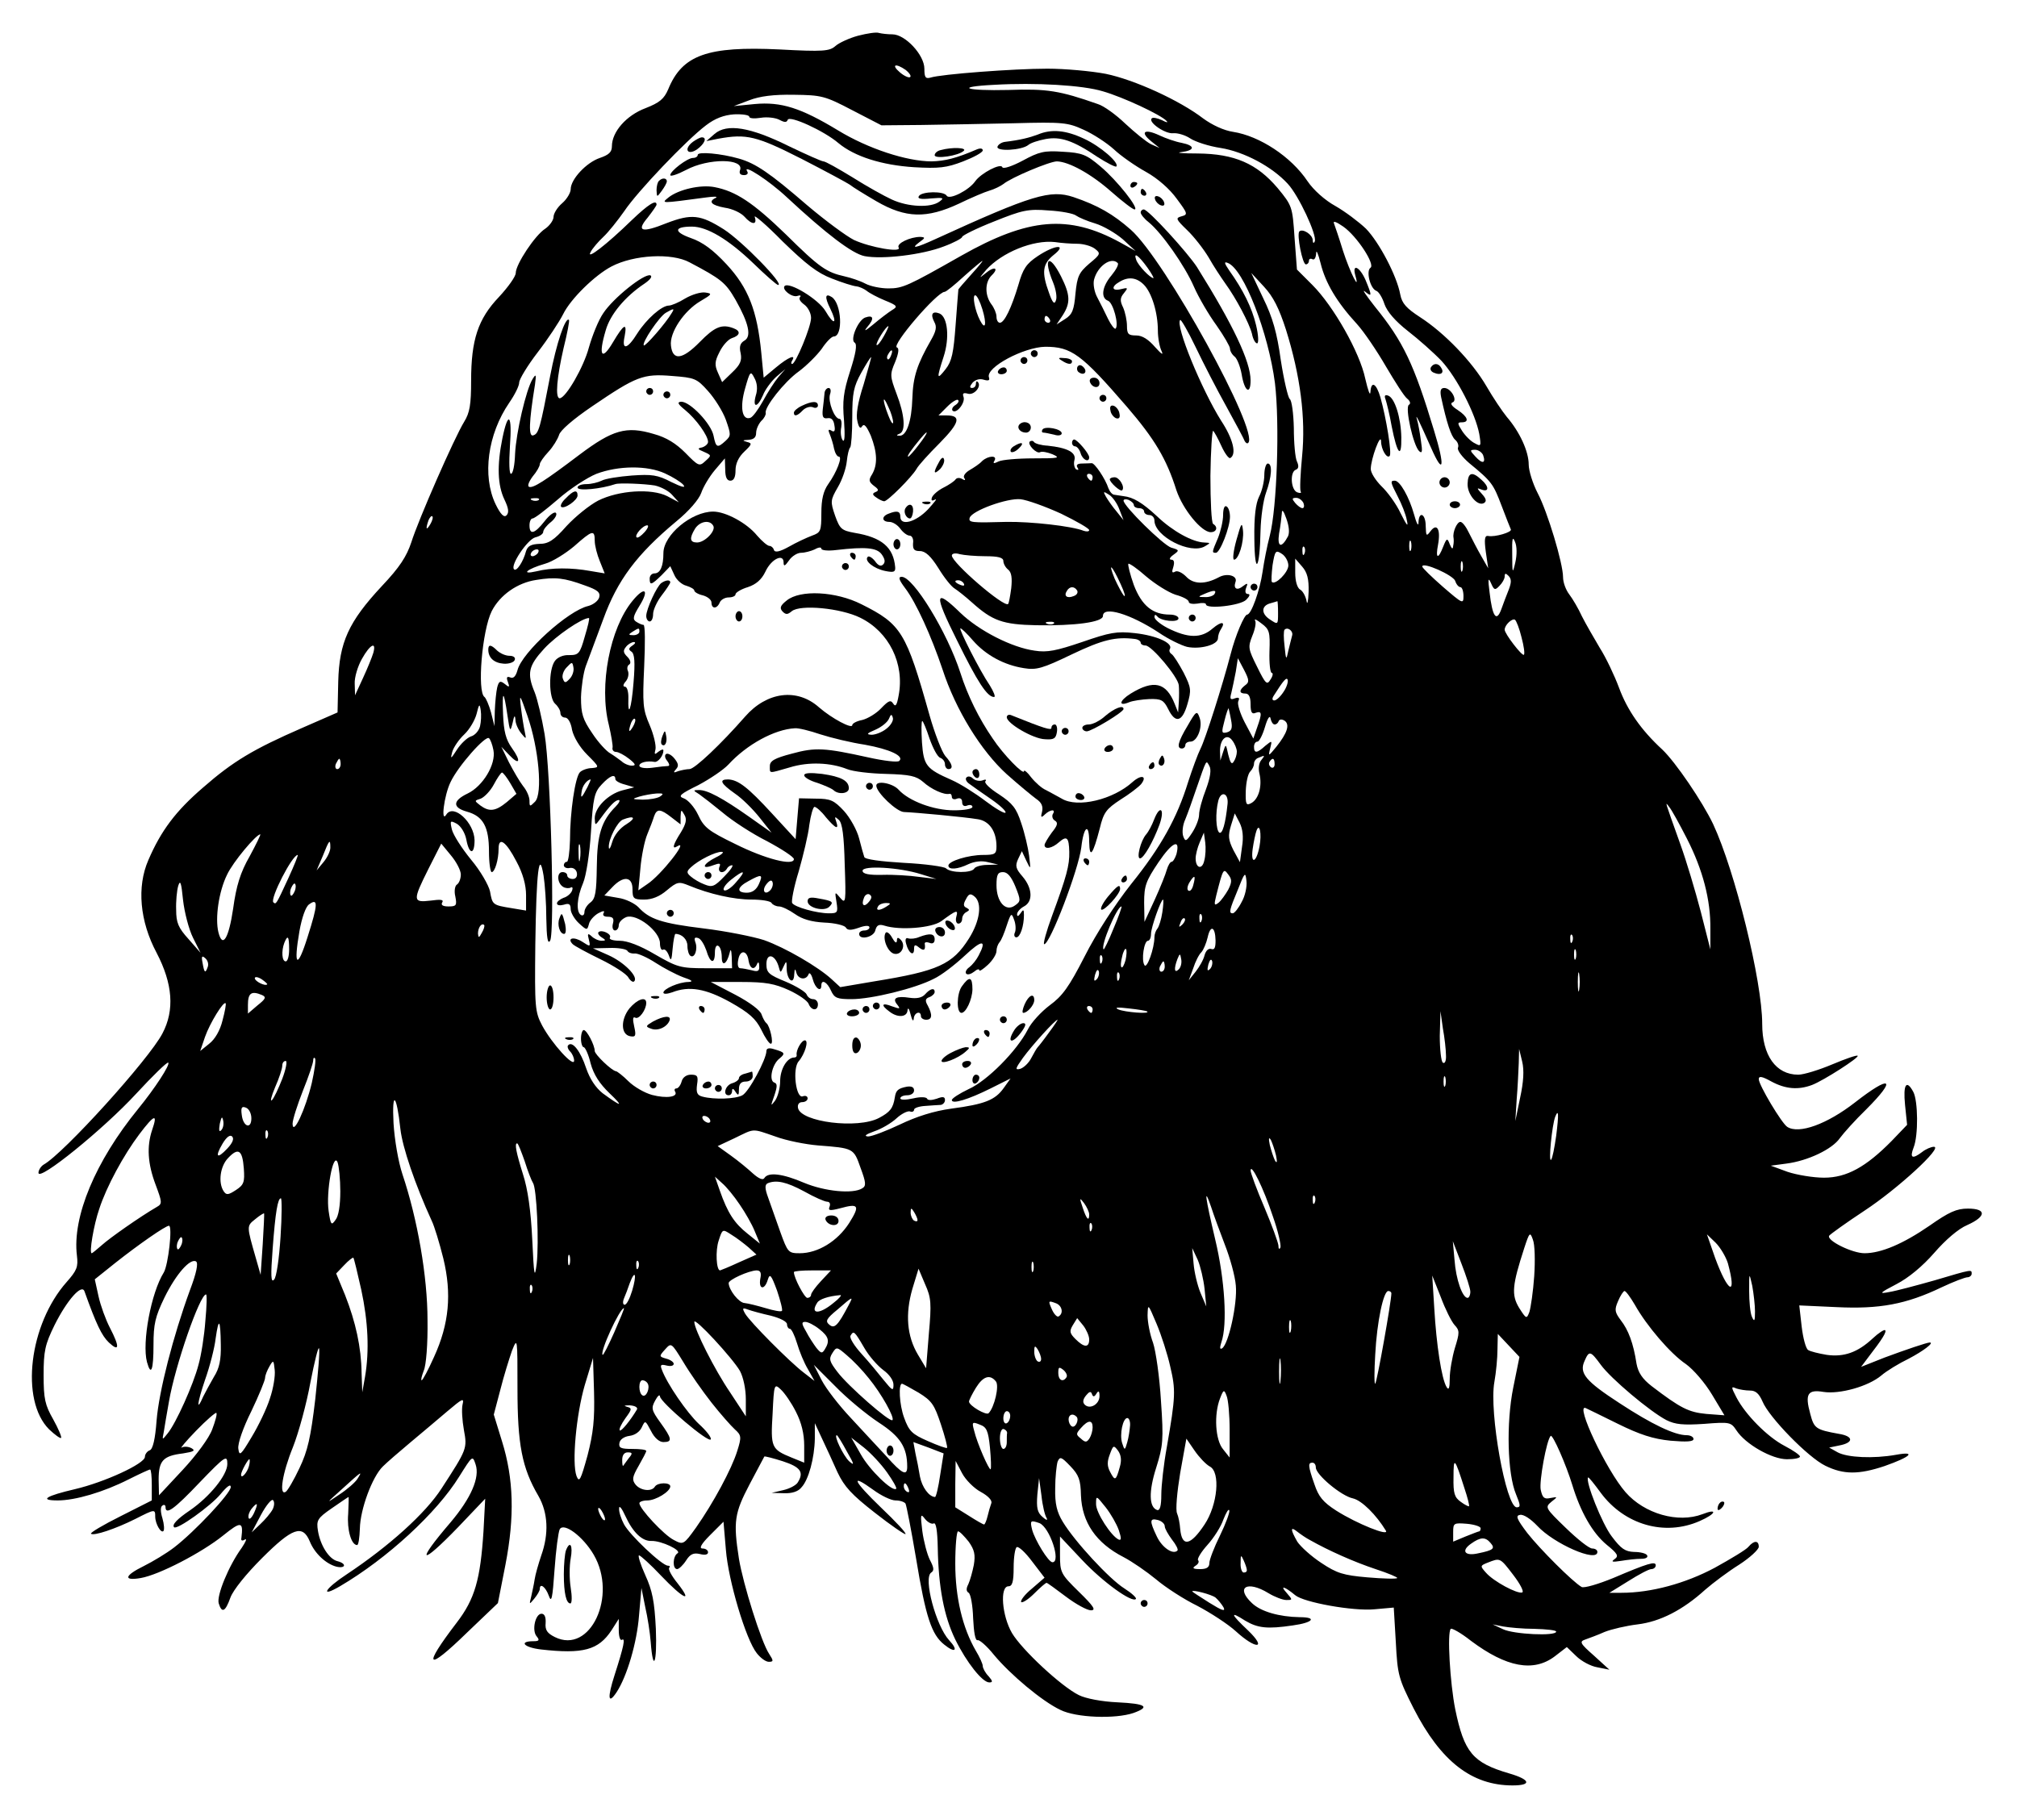 <?xml version="1.0" encoding="UTF-8" standalone="yes"?>
<svg version="1.0" xmlns="http://www.w3.org/2000/svg" width="440pt" height="397pt" viewBox="0 0 587 530" preserveAspectRatio="xMidYMid meet">
  <g transform="translate(0,530) scale(0.1,-0.1)" fill="#000000" stroke="none">
    <path d="M2497 5196 c-26 -7 -56 -21 -66 -30 -17 -15 -35 -17 -163 -10 -210
10 -283 -16 -324 -116 -12 -28 -25 -39 -66 -55 -56 -21 -98 -69 -98 -111 0
-17 -9 -25 -35 -34 -39 -13 -85 -62 -85 -91 0 -10 -11 -29 -25 -41 -14 -12
-25 -30 -25 -40 0 -9 -11 -25 -24 -34 -30 -19 -86 -104 -86 -129 0 -10 -22
-41 -49 -70 -61 -64 -81 -125 -81 -244 0 -69 -4 -93 -20 -119 -29 -47 -134
-287 -154 -351 -14 -42 -34 -73 -86 -128 -97 -104 -124 -164 -127 -278 l-2
-90 -103 -45 c-142 -62 -201 -97 -289 -174 -79 -68 -122 -125 -159 -211 -34
-78 -25 -178 24 -270 47 -90 53 -167 17 -235 -39 -75 -288 -350 -346 -382 -8
-5 -15 -16 -15 -24 0 -26 189 127 284 230 49 53 91 94 94 91 6 -6 -39 -75 -88
-135 -124 -152 -192 -314 -178 -427 4 -33 0 -43 -30 -77 -109 -123 -136 -344
-51 -429 17 -16 32 -27 35 -25 2 3 -8 27 -23 54 -24 42 -28 60 -28 129 0 70 4
89 32 146 36 72 79 121 87 98 34 -95 50 -129 71 -149 31 -29 32 -13 3 43 -12
23 -27 64 -33 91 l-11 50 60 48 c67 53 146 108 156 108 11 0 -2 -114 -15 -136
-37 -59 -64 -204 -49 -261 12 -43 19 -23 19 50 0 61 5 82 32 138 34 69 75 115
92 105 7 -5 1 -34 -18 -84 -49 -134 -90 -294 -97 -379 -4 -55 -11 -84 -20 -87
-8 -3 -14 -12 -14 -19 0 -20 -118 -74 -203 -94 -86 -20 -106 -33 -51 -33 51 0
133 24 206 61 32 16 60 29 63 29 3 0 5 -20 5 -45 l0 -45 -91 -46 c-50 -25 -89
-48 -86 -51 8 -7 71 14 129 43 57 29 58 29 58 7 0 -21 17 -50 24 -42 3 3 2 20
-3 37 -6 19 -6 34 0 37 5 4 9 1 9 -4 0 -25 25 -7 100 72 75 78 80 80 80 53 0
-32 -51 -95 -109 -135 -37 -25 -53 -42 -46 -49 8 -9 107 62 135 96 19 23 30
31 30 21 0 -18 -105 -130 -165 -176 -22 -17 -62 -41 -88 -54 -57 -28 -61 -44
-9 -35 53 9 178 74 240 124 52 42 59 41 53 -7 -2 -8 2 -10 10 -5 7 4 3 -6 -9
-24 -38 -52 -74 -140 -67 -162 9 -29 19 -25 34 17 8 22 46 69 92 115 88 88
118 99 139 49 14 -35 47 -66 78 -74 27 -6 30 9 3 16 -25 6 -50 46 -57 88 -5
31 -2 37 40 66 26 18 48 33 49 33 1 0 0 -22 -1 -49 -4 -46 9 -91 26 -91 4 0 7
21 8 48 1 56 36 151 67 181 12 12 48 43 79 69 31 26 80 67 108 91 45 38 50 41
45 20 -3 -13 -1 -46 4 -74 10 -54 9 -56 -65 -170 -47 -73 -154 -169 -276 -250
-64 -42 -80 -70 -20 -35 138 81 282 214 347 319 39 62 39 63 48 36 13 -38 -13
-98 -73 -169 -103 -120 -89 -129 22 -14 l79 83 -5 -95 c-9 -140 -25 -197 -78
-266 -101 -132 -88 -144 30 -29 l90 86 22 112 c27 140 24 250 -10 359 l-24 78
19 72 c10 40 26 91 34 114 16 40 16 38 16 -110 0 -163 13 -231 61 -313 28 -49
31 -110 8 -174 -8 -24 -17 -55 -19 -69 -2 -14 -7 -36 -10 -50 -6 -24 -6 -24 9
-6 9 11 16 23 16 28 0 19 17 6 26 -19 8 -23 11 -10 17 76 4 57 11 109 15 117
12 21 68 -21 99 -74 70 -120 -10 -291 -113 -240 -22 11 -29 20 -27 41 1 17 -3
27 -12 27 -18 0 -29 -49 -14 -66 9 -11 7 -14 -9 -14 -44 0 -29 -18 21 -24 123
-14 168 -2 206 56 l21 33 0 -33 c0 -18 4 -31 9 -28 11 7 6 -18 -21 -102 -22
-68 -19 -88 6 -50 30 46 59 144 65 223 l7 80 11 -55 c7 -30 14 -76 16 -102 7
-93 19 -61 15 38 -4 80 -10 111 -31 157 -14 31 -22 57 -18 57 4 0 34 -27 65
-60 64 -67 94 -81 47 -21 -17 21 -28 41 -24 45 3 3 2 6 -4 6 -17 0 -112 90
-128 121 -8 15 -15 36 -14 46 0 10 8 0 18 -22 22 -48 49 -74 76 -73 29 1 90
-28 76 -36 -14 -9 -15 -46 -1 -46 5 0 17 11 26 25 12 19 22 23 40 19 15 -4 24
-2 24 5 0 6 -7 11 -16 11 -11 0 -4 13 22 39 l39 39 7 -82 c7 -89 58 -261 90
-301 11 -14 26 -25 35 -25 14 0 14 3 1 23 -23 34 -76 204 -88 277 -17 109 -13
133 31 217 23 43 42 79 43 81 2 1 26 -5 54 -14 52 -17 62 -32 43 -62 -5 -8
-24 -18 -42 -22 l-34 -8 36 -1 c23 -1 42 5 51 17 21 22 38 86 39 142 l0 45 21
-45 c12 -25 32 -69 45 -98 20 -42 41 -65 109 -118 47 -37 87 -64 89 -62 3 3
-29 37 -71 77 -81 78 -92 102 -23 52 23 -17 52 -31 65 -31 13 0 25 -4 29 -9 3
-6 17 -78 31 -161 28 -170 45 -221 82 -250 32 -26 42 -17 14 13 -38 41 -76
182 -52 197 9 6 8 14 -4 37 -8 16 -18 54 -22 84 -6 49 -5 52 8 35 8 -10 20
-16 25 -13 7 4 11 -21 12 -71 2 -114 18 -199 51 -267 33 -67 79 -125 99 -125
11 0 10 4 -2 18 -10 10 -17 24 -17 30 0 6 -9 26 -20 44 -39 67 -60 156 -60
254 0 52 4 94 8 94 5 0 18 -14 31 -30 17 -24 20 -38 15 -68 -4 -20 -11 -45
-16 -56 -7 -13 -6 -21 1 -25 6 -4 12 -38 13 -74 2 -40 6 -66 13 -64 5 2 27
-17 47 -42 48 -58 141 -136 194 -161 46 -23 160 -27 213 -9 50 18 36 27 -46
31 -46 2 -93 11 -113 21 -51 25 -166 132 -195 181 -29 50 -36 136 -10 136 11
0 15 13 15 54 0 30 4 57 9 60 5 3 25 -15 45 -42 l36 -47 -37 -32 c-21 -17 -34
-35 -31 -39 4 -3 21 8 38 25 17 17 33 31 36 31 2 0 27 -18 56 -40 29 -22 62
-40 73 -40 16 0 8 12 -35 54 -53 52 -55 56 -55 108 l0 53 64 -68 c61 -65 146
-126 157 -114 3 3 -12 17 -34 31 -43 27 -144 136 -179 194 -17 28 -23 52 -22
97 0 33 4 68 7 78 7 16 11 14 37 -13 25 -26 30 -40 31 -85 3 -79 44 -139 124
-180 25 -13 67 -42 95 -65 27 -23 81 -58 120 -77 38 -20 89 -53 112 -74 59
-54 92 -52 36 2 -52 49 -54 58 -9 29 37 -22 65 -25 139 -14 59 8 72 24 20 24
-59 1 -113 16 -139 41 -49 46 -14 67 48 29 18 -11 42 -20 52 -20 19 0 19 0 0
22 -20 22 -4 17 26 -8 25 -21 169 -47 231 -41 l56 5 6 -101 c5 -96 8 -106 52
-193 79 -154 169 -224 288 -224 57 0 52 17 -10 35 -106 31 -131 61 -157 187
-15 75 -24 224 -13 234 3 3 30 -12 59 -35 103 -77 182 -92 244 -45 l35 27 27
-26 c15 -15 43 -30 62 -33 l35 -7 -45 41 c-41 36 -43 41 -25 47 11 4 36 13 56
22 20 8 63 18 96 22 66 8 132 42 197 101 23 20 67 53 99 73 31 20 57 44 57 52
0 19 -14 19 -30 0 -6 -8 -51 -35 -98 -61 -86 -46 -186 -73 -272 -73 l-35 0 55
34 c30 19 60 35 67 35 7 0 13 5 13 11 0 13 -23 6 -124 -37 -44 -18 -85 -30
-92 -26 -26 15 -121 110 -158 157 -31 41 -35 51 -21 53 10 2 31 -12 50 -32 48
-52 175 -108 175 -76 0 6 -7 10 -15 10 -9 0 -43 27 -77 60 -60 58 -61 60 -42
76 19 15 19 15 -3 11 -18 -4 -23 1 -28 24 -5 24 17 145 29 157 6 5 45 -84 63
-143 24 -79 59 -140 100 -174 32 -26 36 -33 23 -42 -11 -8 -7 -9 19 -5 18 3
44 6 58 6 14 0 21 4 18 10 -3 6 -21 10 -38 10 -26 1 -38 9 -65 45 -28 36 -78
162 -69 172 2 1 18 -19 37 -45 69 -93 186 -127 288 -82 48 21 54 38 8 20 -71
-27 -169 1 -224 64 -56 64 -148 259 -116 245 5 -2 47 -23 94 -46 63 -31 102
-44 153 -49 46 -4 67 -3 67 5 0 6 -9 11 -20 11 -35 0 -102 32 -195 93 -100 65
-119 88 -102 124 13 30 17 29 47 -12 29 -40 143 -136 191 -161 26 -13 49 -15
110 -11 75 6 78 5 94 -19 26 -40 103 -84 147 -84 21 0 38 3 38 8 0 4 -20 18
-45 31 -50 26 -114 91 -140 141 -16 31 -16 33 0 26 9 -3 27 -6 40 -6 16 0 26
-9 36 -32 19 -46 133 -163 183 -187 53 -26 97 -26 172 -1 77 27 94 44 34 33
-67 -12 -142 -8 -170 7 l-25 14 29 6 c43 8 43 27 -1 34 -67 12 -72 16 -83 58
-16 58 -8 72 39 64 47 -7 130 16 168 48 15 13 51 35 80 49 42 22 75 47 61 47
-8 0 -70 -21 -132 -44 l-68 -27 21 28 c41 53 54 74 49 79 -3 2 -19 -8 -36 -24
-44 -41 -84 -55 -134 -48 -24 4 -48 10 -54 14 -7 4 -15 35 -19 68 l-7 62 109
-5 c124 -6 202 8 306 58 34 16 68 29 75 29 6 0 12 5 12 10 0 13 3 14 -108 -19
-53 -15 -113 -31 -132 -34 -31 -6 -29 -3 21 23 35 18 76 52 110 91 33 38 70
70 96 81 56 25 57 48 2 48 -33 0 -55 -10 -112 -50 -77 -53 -141 -80 -189 -80
-36 0 -111 37 -103 51 4 5 50 38 103 73 96 63 230 186 202 186 -8 0 -24 -7
-34 -15 -29 -22 -37 -18 -25 13 14 35 13 136 -1 162 -20 37 -30 22 -24 -38 l6
-58 -45 -47 c-75 -76 -131 -107 -197 -107 -31 0 -79 8 -106 17 l-49 18 45 6
c63 8 134 42 156 74 11 15 45 53 77 84 91 91 72 102 -33 20 -81 -63 -163 -93
-197 -71 -16 10 -83 122 -83 139 0 10 10 8 37 -7 41 -22 78 -25 118 -10 34 13
138 80 133 85 -2 3 -36 -9 -74 -25 -38 -16 -83 -30 -99 -30 -65 0 -105 56
-105 148 0 124 -79 445 -143 582 -31 65 -109 180 -148 217 -62 57 -102 115
-126 180 -13 35 -38 88 -56 116 -17 29 -41 70 -52 92 -10 22 -27 51 -37 64
-10 13 -18 35 -18 50 0 40 -45 190 -74 245 -14 27 -26 65 -26 83 0 38 -26 95
-64 139 -13 16 -40 56 -59 89 -42 72 -122 155 -193 201 -40 26 -53 40 -58 66
-10 55 -62 153 -100 192 -21 20 -61 50 -89 66 -31 17 -64 47 -81 72 -48 72
-140 132 -217 144 -27 4 -61 20 -87 39 -69 53 -201 113 -284 130 -42 8 -119
15 -170 15 -97 0 -310 -16 -340 -26 -15 -4 -18 1 -18 26 0 40 -56 100 -93 100
-14 0 -31 2 -39 4 -7 3 -34 -1 -61 -8z m139 -100 c10 -8 16 -17 13 -20 -3 -4
-17 2 -30 13 -27 23 -13 28 17 7z m574 -62 c59 -17 168 -68 185 -86 6 -6 0 -5
-13 2 -13 6 -27 9 -30 5 -11 -11 40 -46 63 -43 12 1 34 -5 49 -15 15 -10 55
-23 89 -28 68 -11 149 -54 195 -104 32 -34 86 -150 79 -168 -3 -7 -6 -5 -6 4
-1 16 -29 34 -39 25 -8 -9 9 -96 19 -96 5 0 9 5 9 11 0 5 5 7 10 4 6 -3 10 4
11 17 0 13 6 -1 13 -29 14 -57 47 -113 106 -177 20 -22 58 -78 84 -123 26 -44
53 -87 62 -94 9 -7 11 -15 5 -18 -12 -8 13 -119 30 -135 9 -8 10 -1 5 31 -3
23 -8 50 -11 60 -7 24 5 -1 41 -82 36 -82 41 -55 8 52 -58 192 -89 258 -172
360 -25 32 -39 52 -29 44 21 -17 21 -13 2 33 -17 39 -40 50 -30 14 15 -52 -16
10 -36 72 -11 36 -23 71 -26 79 -4 9 7 5 27 -9 40 -28 94 -111 79 -120 -13 -9
-1 -60 17 -67 7 -2 18 -20 24 -39 8 -22 31 -49 68 -78 31 -24 75 -63 98 -87
45 -49 99 -154 110 -213 6 -36 5 -37 -13 -27 -11 5 -28 22 -37 36 -14 22 -14
25 -1 25 23 0 18 16 -12 36 -16 10 -23 19 -15 22 16 5 -4 42 -24 42 -10 0 -13
-7 -9 -27 16 -74 29 -114 41 -124 7 -6 11 -16 8 -23 -3 -7 12 -27 33 -45 66
-54 70 -61 94 -124 13 -34 25 -65 27 -69 4 -8 -47 -23 -66 -19 -10 2 -12 -9
-7 -46 l7 -48 -20 35 c-11 19 -27 50 -36 68 -8 17 -19 32 -25 32 -10 0 -23
-30 -20 -46 1 -5 1 -16 -1 -24 -1 -11 -4 -9 -10 5 -7 19 -9 18 -19 -7 -15 -39
-23 -35 -15 6 8 44 -3 64 -22 39 -12 -16 -13 -15 -14 15 0 36 -20 45 -21 10 0
-13 -6 -2 -13 24 -14 50 -41 98 -56 98 -14 0 -13 -4 9 -47 11 -21 23 -51 26
-68 5 -22 0 -16 -18 20 -13 28 -39 63 -56 79 -17 17 -31 39 -31 50 0 29 29
107 30 81 0 -24 17 -52 25 -43 7 7 -10 111 -27 171 -12 41 -27 49 -29 15 -1
-13 -7 5 -15 39 -16 77 -93 212 -154 273 l-45 45 -7 93 c-6 90 -7 93 -49 144
-61 72 -126 100 -233 101 -44 0 -66 2 -48 4 41 5 41 19 1 27 -17 3 -46 13 -65
22 -43 20 -57 10 -24 -17 l25 -20 -25 11 c-14 7 -47 34 -75 60 -27 26 -63 52
-80 57 -111 39 -148 45 -260 41 -125 -3 -160 9 -42 15 120 7 259 -1 317 -19z
m-730 -55 l85 -44 115 1 c63 1 185 3 270 5 145 4 158 2 204 -19 27 -12 67 -38
88 -57 20 -19 63 -49 94 -66 34 -19 69 -50 89 -78 32 -43 33 -46 14 -51 -18
-5 -17 -8 16 -40 20 -19 48 -55 63 -80 14 -25 36 -58 48 -75 32 -44 70 -116
78 -147 3 -16 10 -28 15 -28 5 0 4 24 -3 53 -12 51 -38 103 -78 159 -15 22
-16 27 -4 22 46 -18 118 -203 137 -350 14 -117 6 -363 -15 -444 -8 -30 -17
-77 -21 -105 -8 -55 -33 -125 -45 -125 -8 0 -34 -60 -48 -115 -24 -92 -74
-249 -88 -276 -8 -16 -24 -60 -36 -97 -32 -104 -79 -189 -166 -297 -48 -61
-101 -143 -135 -210 -46 -90 -65 -116 -102 -143 -24 -18 -54 -50 -64 -71 -32
-62 -118 -149 -172 -173 -27 -13 -49 -27 -49 -32 0 -13 49 2 113 34 l58 29
-20 -28 c-25 -35 -55 -47 -153 -60 -51 -7 -101 -23 -149 -46 -40 -19 -82 -35
-93 -35 -13 1 -7 6 18 15 21 7 50 24 65 38 14 13 32 22 39 20 6 -3 12 0 12 5
0 5 15 10 33 11 17 1 38 3 45 3 6 1 12 7 12 14 0 10 -6 11 -24 4 -15 -5 -26
-5 -28 0 -2 5 -19 6 -40 1 -22 -5 -38 -5 -38 0 0 5 9 9 20 9 11 0 20 6 20 14
0 10 -8 13 -21 11 -26 -5 -32 -11 -35 -31 -5 -32 -14 -43 -46 -60 -62 -33
-228 -12 -236 29 -2 10 3 17 12 17 9 0 16 5 16 11 0 6 -6 9 -14 6 -20 -8 -31
81 -12 102 18 21 30 61 18 61 -10 0 -26 -29 -24 -42 1 -5 -2 -8 -7 -8 -21 0
-41 -34 -41 -69 0 -20 -7 -46 -15 -57 -13 -17 -13 -16 -2 15 9 27 9 35 0 38
-17 6 -6 54 15 70 18 15 16 18 -15 27 -15 5 -23 3 -23 -5 0 -24 -51 -119 -70
-129 -20 -11 -82 -13 -116 -4 -16 4 -19 12 -16 35 4 25 1 29 -18 29 -13 0 -24
-8 -27 -20 -3 -11 -10 -20 -15 -20 -5 0 -7 -4 -4 -9 10 -16 -25 -21 -67 -10
-22 6 -53 24 -69 40 -16 16 -33 29 -36 29 -12 1 -62 49 -62 59 0 17 -23 61
-32 61 -4 0 -8 -11 -8 -25 0 -14 4 -25 8 -25 4 0 14 -21 20 -47 9 -33 26 -59
55 -87 43 -41 36 -41 -20 0 -20 16 -37 41 -48 73 -16 49 -40 80 -52 67 -4 -3
-1 -12 5 -18 7 -7 12 -19 12 -27 0 -22 -65 50 -93 102 -21 40 -22 52 -20 237
3 212 11 278 24 200 4 -25 8 -81 8 -125 1 -56 4 -76 11 -65 14 21 2 495 -16
602 -8 47 -21 102 -29 122 -23 55 -18 77 28 127 34 37 110 89 130 89 3 0 -3
-24 -12 -54 -14 -50 -18 -54 -45 -54 -17 1 -34 -6 -42 -17 -19 -26 -18 -109 1
-125 8 -7 15 -19 15 -26 0 -8 6 -14 14 -14 8 0 17 -15 20 -36 5 -21 22 -50 44
-72 36 -36 36 -37 14 -39 -13 0 -29 -6 -35 -12 -14 -14 -29 -116 -29 -198 -1
-35 -5 -63 -9 -63 -5 0 -9 -5 -9 -10 0 -6 8 -10 17 -8 10 2 19 -4 21 -14 2
-11 -3 -18 -12 -18 -9 0 -16 5 -16 10 0 6 -6 10 -14 10 -17 0 -16 -32 2 -43 6
-4 17 -5 22 -2 5 3 7 -1 4 -9 -3 -8 -14 -18 -25 -21 -10 -4 -19 -11 -19 -16 0
-6 9 -7 20 -4 15 5 20 2 20 -13 0 -10 11 -29 24 -41 23 -21 24 -21 29 -3 2 11
15 25 27 32 15 8 20 8 16 1 -4 -7 1 -11 12 -11 15 0 19 -5 15 -20 -3 -11 0
-20 6 -20 6 0 11 7 11 15 0 9 10 19 22 24 31 11 98 -42 98 -76 0 -13 4 -22 9
-19 5 3 12 -4 17 -17 6 -18 8 -15 11 21 2 23 6 42 8 42 19 0 35 -16 35 -35 0
-13 4 -26 9 -29 12 -8 22 20 14 40 -4 12 -2 15 8 12 8 -2 18 -19 24 -36 11
-38 25 -42 25 -6 0 14 4 23 10 19 6 -3 10 -18 10 -33 0 -29 15 -20 23 13 3 13
5 9 6 -12 l1 -33 -78 0 c-72 0 -82 3 -146 40 -44 26 -81 40 -103 40 -19 0 -32
4 -29 9 7 10 -24 25 -33 16 -3 -3 1 -10 9 -15 13 -8 13 -10 0 -10 -9 0 -22 6
-29 13 -11 10 -13 8 -8 -10 5 -21 4 -21 -19 -6 -25 16 -46 11 -28 -7 5 -5 42
-25 81 -44 39 -19 76 -43 81 -53 6 -10 14 -15 17 -11 13 13 -30 56 -75 76
l-45 20 47 1 c26 1 49 -3 53 -8 3 -6 13 -9 23 -8 9 0 36 -12 59 -27 23 -15 59
-34 80 -42 27 -9 31 -13 16 -14 -27 0 -73 -20 -73 -31 0 -5 12 -4 26 1 49 19
97 11 169 -29 55 -31 74 -48 90 -80 11 -23 23 -41 28 -41 9 0 -3 53 -13 60 -4
3 -10 14 -14 25 -3 12 -35 36 -77 58 l-71 37 88 0 c73 0 98 -5 140 -24 28 -13
54 -31 57 -40 8 -20 27 -21 27 -1 0 8 -6 15 -14 15 -8 0 -16 6 -19 14 -3 7
-30 24 -61 37 -49 20 -56 26 -56 51 0 33 24 29 35 -5 6 -22 6 -22 15 -2 8 18
9 17 9 -7 1 -33 21 -48 22 -16 1 17 3 18 6 6 5 -21 29 -24 36 -5 2 6 8 0 12
-15 7 -27 25 -39 25 -18 0 19 17 10 28 -15 10 -22 18 -25 60 -25 58 0 185 31
239 59 22 10 62 41 91 68 50 47 65 47 40 0 -6 -12 -18 -27 -27 -34 -9 -6 -13
-15 -9 -19 4 -4 14 -1 23 6 8 7 15 9 15 4 0 -4 11 3 25 16 14 13 25 31 25 40
0 9 4 20 9 26 5 5 14 27 21 49 12 36 14 37 21 17 5 -12 6 -29 3 -37 -4 -8 -2
-15 4 -15 11 0 22 33 22 65 0 17 -2 17 -10 5 -6 -9 -10 -10 -10 -3 0 7 9 17
20 23 27 14 25 53 -4 87 -20 23 -22 31 -13 51 l11 23 13 -28 c13 -27 13 -27 8
15 -3 23 -13 66 -23 95 -14 43 -25 57 -64 83 -27 17 -45 34 -40 39 4 4 0 6 -9
2 -9 -3 -22 0 -28 6 -6 6 -14 7 -18 3 -5 -4 -1 -13 8 -19 9 -7 38 -27 64 -45
26 -18 45 -36 41 -39 -3 -3 -29 12 -58 34 -29 22 -73 50 -98 61 -75 33 -82 42
-87 110 -2 34 -2 62 1 62 2 0 12 -23 21 -51 10 -28 23 -53 31 -56 8 -3 14 -11
14 -19 0 -8 5 -14 10 -14 15 0 12 15 -9 38 -10 12 -31 66 -46 119 -68 242 -82
265 -198 323 -75 38 -179 43 -218 11 -19 -15 -21 -22 -12 -32 10 -10 15 -9 27
1 25 20 142 9 199 -19 84 -41 130 -134 112 -227 -5 -28 -9 -34 -16 -23 -7 11
-13 9 -35 -14 -14 -15 -39 -30 -55 -34 -16 -3 -29 -10 -29 -15 0 -12 -59 19
-97 52 -64 57 -152 45 -215 -27 -70 -80 -147 -153 -162 -153 -8 0 -23 -3 -33
-6 -14 -6 -15 -4 -6 6 8 9 7 16 -5 31 -8 10 -19 16 -24 13 -5 -3 -4 -12 3 -20
6 -8 8 -14 3 -15 -5 0 -26 -2 -46 -5 -22 -3 -38 0 -38 6 0 9 22 15 44 11 10
-2 26 18 26 33 0 5 -6 3 -14 -3 -12 -10 -13 -9 -9 7 2 11 -5 42 -17 70 -20 46
-21 62 -16 171 3 67 3 121 -2 121 -4 0 -13 4 -21 9 -11 7 -10 15 9 46 30 48
16 59 -20 15 -66 -80 -98 -247 -69 -361 7 -30 12 -60 11 -66 -2 -7 3 -13 10
-13 7 0 24 -9 38 -20 19 -15 21 -20 8 -20 -9 0 -23 6 -30 13 -8 6 -23 17 -33
23 -11 6 -35 32 -52 58 -28 41 -33 57 -33 105 1 31 7 72 14 91 7 19 30 81 51
137 41 113 97 188 212 284 38 31 66 64 73 83 6 18 24 48 40 67 l29 34 1 -32
c0 -23 5 -33 15 -33 10 0 15 10 15 30 0 20 9 39 26 55 22 21 23 24 7 28 -14 4
-13 5 5 6 15 1 22 7 22 20 0 11 7 26 15 35 9 8 14 19 13 23 -5 16 54 91 96
121 23 17 53 47 67 66 13 20 29 36 35 36 28 0 23 97 -6 115 -19 12 -21 0 -4
-34 22 -45 11 -50 -14 -7 -20 34 -105 86 -119 73 -9 -10 21 -34 37 -29 8 3 12
1 8 -3 -5 -5 1 -14 12 -22 11 -8 20 -25 20 -39 0 -26 -45 -134 -55 -134 -4 0
-3 5 0 10 12 19 -11 10 -47 -20 l-36 -30 -7 73 c-12 123 -38 189 -101 257 -40
43 -70 65 -105 77 -50 18 -48 33 4 33 44 0 106 -37 178 -106 36 -35 69 -64 73
-64 20 0 -105 128 -158 162 -68 43 -94 46 -167 18 -72 -29 -89 -24 -55 16 14
18 26 35 26 38 0 16 -24 1 -72 -45 -74 -72 -134 -118 -120 -93 5 10 22 30 37
44 15 14 42 48 61 75 38 57 181 207 238 250 26 20 52 30 82 32 24 1 44 -2 44
-7 0 -5 15 -6 34 -3 18 3 43 0 54 -6 15 -8 21 -8 24 0 5 14 106 -32 148 -68
47 -39 126 -64 220 -70 72 -4 94 -2 143 17 31 12 57 26 57 32 0 6 -7 7 -17 3
-60 -26 -93 -34 -132 -35 -72 0 -185 37 -272 90 -109 66 -166 84 -243 77 l-61
-6 45 17 c31 12 71 17 130 16 80 -1 90 -3 170 -45z m-474 -443 c93 -49 105
-59 134 -109 39 -69 47 -107 26 -119 -12 -7 -16 -17 -11 -37 4 -21 -1 -33 -24
-55 l-30 -29 -12 27 c-10 22 -10 33 4 60 9 19 25 37 36 41 25 8 27 21 5 29
-34 13 -55 4 -98 -40 -51 -52 -79 -55 -84 -11 -5 38 38 102 86 130 34 20 35
22 14 25 -13 2 -39 -6 -58 -17 -19 -12 -41 -21 -48 -21 -21 0 -65 -39 -92 -81
-29 -47 -46 -50 -37 -9 8 42 -2 37 -34 -17 -33 -56 -43 -39 -21 35 13 46 56
98 113 136 16 11 24 21 17 24 -18 6 -108 -66 -137 -110 -14 -20 -32 -65 -42
-100 -15 -57 -67 -147 -85 -148 -14 0 -8 62 11 145 11 44 18 81 16 83 -10 11
-37 -69 -55 -164 -29 -151 -33 -167 -49 -172 -14 -5 -13 37 5 148 4 30 3 32
-7 16 -19 -31 -48 -156 -51 -218 -1 -32 -6 -58 -12 -58 -5 0 -6 32 -3 80 7 93
-5 106 -22 23 -16 -79 -14 -136 6 -178 12 -25 14 -38 6 -46 -7 -7 -17 2 -32
33 -39 82 -23 203 40 295 16 23 29 49 29 59 0 9 24 49 54 88 30 39 63 89 74
111 22 45 93 114 141 139 65 34 175 40 227 12z m1737 -196 c42 -134 58 -258
47 -369 -5 -52 -7 -98 -4 -103 3 -4 -2 -5 -10 -2 -19 7 -22 60 -4 66 8 3 9 11
3 24 -5 10 -9 54 -9 97 -1 43 -6 81 -12 85 -5 4 -17 55 -26 113 -11 80 -24
125 -51 180 l-35 74 37 -40 c27 -29 44 -63 64 -125z m-1789 48 c-16 -28 -77
-98 -81 -94 -7 7 45 84 64 95 24 14 26 13 17 -1z m245 -240 c-10 -37 5 -36 21
1 6 16 24 40 38 53 l27 23 -20 -23 c-11 -13 -31 -44 -45 -70 -14 -25 -30 -47
-37 -49 -24 -8 -31 31 -15 86 14 50 16 52 27 30 8 -14 10 -33 4 -51z m-139 13
c19 -21 43 -59 52 -84 15 -43 15 -46 -1 -61 -24 -22 -28 -20 -35 15 -7 35 -68
99 -94 99 -13 -1 -10 -7 11 -24 32 -26 67 -75 67 -93 0 -6 -8 -13 -17 -16 -15
-3 -14 -5 5 -13 22 -10 23 -10 4 -27 -17 -16 -20 -15 -58 24 -27 27 -55 45
-92 55 -80 24 -120 12 -216 -60 -103 -78 -135 -98 -147 -94 -6 2 -1 15 10 30
12 14 21 30 21 36 0 5 11 21 25 36 14 15 27 37 31 49 3 13 41 46 97 84 128 87
148 95 232 88 66 -5 72 -7 105 -44z m2257 -186 c9 -25 -2 -27 -22 -5 -17 18
-17 20 -1 20 9 0 19 -7 23 -15z m-2382 -54 c22 -10 46 -25 53 -33 8 -10 -4 -7
-35 8 -40 21 -57 23 -115 19 -38 -3 -77 -9 -88 -15 -10 -5 -30 -10 -44 -10
-14 0 -26 -4 -26 -10 0 -11 69 -4 110 10 11 4 85 1 115 -4 18 -4 41 -16 51
-28 l19 -21 -34 18 c-46 23 -141 17 -201 -13 -25 -13 -66 -46 -92 -74 -37 -42
-53 -52 -79 -52 -24 -1 -34 -6 -39 -21 -8 -31 -28 -61 -35 -53 -12 11 39 87
62 93 13 3 23 10 23 16 0 6 10 19 23 29 12 10 18 22 14 26 -4 5 -19 -6 -33
-24 -29 -37 -44 -41 -44 -12 0 11 4 20 9 20 6 0 38 25 73 55 35 31 86 64 113
75 64 24 148 25 200 1z m-368 -77 c-3 -3 -12 -4 -19 -1 -8 3 -5 6 6 6 11 1 17
-2 13 -5z m2227 -9 c3 -8 2 -15 -3 -15 -5 0 -14 7 -21 15 -10 12 -10 15 3 15
8 0 17 -7 21 -15z m-45 -97 c-19 -36 -32 -32 -26 8 4 21 7 48 8 59 0 13 5 8
13 -15 8 -22 10 -41 5 -52z m-2498 35 c-12 -20 -14 -14 -5 12 4 9 9 14 11 11
3 -2 0 -13 -6 -23z m624 -23 c-10 -11 -20 -18 -23 -15 -7 6 18 35 31 35 5 0 2
-9 -8 -20z m-145 -25 c0 -14 7 -41 15 -60 l14 -35 -42 7 c-55 10 -113 10 -157
-1 -48 -11 -27 7 25 22 22 6 60 30 85 51 53 47 60 49 60 16z m2681 -63 c-8
-35 -9 -33 -9 23 -1 46 1 55 8 37 6 -13 6 -38 1 -60z m-304 36 c-3 -7 -5 -2
-5 12 0 14 2 19 5 13 2 -7 2 -19 0 -25z m-310 -10 c-3 -8 -6 -5 -6 6 -1 11 2
17 5 13 3 -3 4 -12 1 -19z m-2232 2 c-3 -5 -11 -10 -16 -10 -6 0 -7 5 -4 10 3
6 11 10 16 10 6 0 7 -4 4 -10z m2185 -37 c0 -20 -38 -58 -48 -48 -2 2 -1 24 2
49 7 42 9 45 27 33 10 -6 19 -22 19 -34z m59 -77 c-1 -28 -4 -40 -6 -26 -3 14
-11 29 -19 33 -8 5 -14 24 -14 49 l0 41 20 -23 c15 -17 20 -36 19 -74z m448
62 c-3 -7 -5 -2 -5 12 0 14 2 19 5 13 2 -7 2 -19 0 -25z m-21 -30 c3 -10 10
-18 15 -18 5 0 9 -12 9 -26 0 -24 -2 -23 -60 27 -33 29 -60 55 -60 59 0 15 90
-25 96 -42z m156 -25 c-6 -15 -16 -41 -22 -58 -14 -38 -26 -21 -34 50 -5 38
-4 45 4 27 9 -21 12 -22 25 -8 8 8 15 20 15 27 0 10 3 10 11 2 9 -9 9 -19 1
-40z m-2691 12 c37 -13 46 -20 42 -35 -3 -10 -17 -21 -32 -25 -58 -13 -193
-135 -206 -187 -5 -18 -12 -25 -21 -21 -10 4 -12 0 -7 -13 6 -16 4 -17 -9 -6
-13 10 -17 9 -22 -10 -3 -13 -6 -43 -7 -68 l-1 -45 -10 40 c-6 22 -15 42 -19
45 -22 15 -7 194 21 250 24 47 75 83 130 91 55 9 81 6 141 -16z m2019 -80 c0
-35 0 -35 -24 -19 -26 17 -25 40 2 47 10 3 18 5 20 6 1 0 2 -15 2 -34z m-25
-112 c-1 -35 2 -63 7 -63 4 0 3 -9 -4 -19 -10 -17 -14 -14 -39 37 -26 52 -27
57 -14 90 8 19 12 39 8 45 -3 6 5 2 19 -9 23 -17 25 -25 23 -81z m734 41 c7
-26 10 -48 7 -51 -5 -5 -56 61 -56 73 0 14 22 34 30 29 4 -3 13 -26 19 -51z
m-2569 16 c0 -5 -8 -10 -17 -10 -15 0 -16 2 -3 10 19 12 20 12 20 0z m1901
-11 c-2 -8 -7 -27 -11 -44 -6 -29 -7 -28 -11 13 -3 24 -3 45 0 48 9 9 26 -4
22 -17z m-1921 -29 c-12 -8 -12 -12 -3 -18 9 -6 11 -30 6 -90 -6 -77 -17 -108
-15 -42 0 16 -4 30 -10 30 -6 0 -6 6 2 15 7 8 10 21 7 30 -4 8 -2 17 4 20 5 4
3 13 -6 22 -12 12 -13 18 -4 29 6 8 17 14 23 14 6 0 4 -5 -4 -10z m-755 -22
c-4 -13 -17 -45 -30 -73 l-23 -50 -1 34 c-1 18 9 51 21 72 24 43 43 52 33 17z
m2539 -94 c-18 -14 -18 -24 1 -24 10 0 15 -10 15 -31 0 -24 4 -30 15 -25 18 6
19 -1 4 -43 l-11 -32 -25 47 c-13 25 -22 53 -19 61 5 11 2 13 -10 9 -13 -5
-15 -2 -10 16 3 13 9 41 13 62 l6 39 18 -34 c15 -29 16 -36 3 -45z m-1967 19
c-12 -13 -15 -13 -20 1 -3 8 2 23 11 32 16 17 17 17 20 0 2 -10 -3 -25 -11
-33z m2079 -38 c-9 -14 -21 -25 -27 -25 -6 0 -7 5 -2 13 29 46 38 56 41 47 2
-6 -3 -22 -12 -35z m-2260 -70 c7 -47 8 -48 15 -20 4 21 7 24 8 9 0 -11 8 -29
17 -40 15 -18 15 -18 10 6 -3 14 -8 45 -11 70 -5 41 -3 39 19 -25 33 -94 45
-227 22 -250 -15 -15 -16 -15 -16 3 0 11 -8 30 -19 43 -10 13 -28 44 -41 69
l-22 45 22 -23 c31 -33 37 -20 9 19 -18 25 -24 49 -26 99 -3 72 2 71 13 -5z
m-80 -30 c-3 -13 -15 -27 -27 -30 -11 -4 -29 -21 -40 -38 -18 -28 -20 -29 -14
-7 4 14 20 37 35 51 15 14 31 41 36 60 7 29 9 31 12 10 2 -12 1 -34 -2 -46z
m2187 19 c5 -25 2 -33 -12 -37 -16 -4 -16 0 -7 34 5 21 11 37 12 36 0 -1 4
-16 7 -33z m-1003 -26 c-12 -10 -32 -18 -44 -18 -16 1 -14 4 12 15 18 8 35 22
39 32 5 13 8 14 11 3 3 -7 -5 -22 -18 -32z m1130 12 c5 0 10 4 12 10 2 5 9 6
17 1 16 -11 8 -36 -24 -76 -23 -28 -24 -29 -18 -5 6 24 6 24 -14 8 -24 -22
-33 -23 -33 -3 0 8 4 15 10 15 5 0 15 19 22 43 7 24 14 35 16 25 2 -10 7 -18
12 -18z m-1869 -7 c-12 -20 -14 -14 -5 12 4 9 9 14 11 11 3 -2 0 -13 -6 -23z
m547 -22 c31 -10 89 -24 129 -30 72 -13 115 -33 100 -47 -4 -5 -45 0 -90 10
-127 28 -154 30 -223 11 -50 -13 -64 -21 -64 -36 0 -23 -5 -22 58 -4 55 17
119 14 167 -5 17 -7 68 -13 114 -14 69 -2 87 -6 107 -23 24 -22 62 -39 77 -35
4 1 7 -3 7 -9 0 -6 7 -9 15 -5 9 3 15 0 15 -10 0 -10 6 -14 15 -10 8 3 15 1
15 -4 0 -6 -24 -10 -54 -10 -59 0 -131 27 -161 60 -17 19 -65 28 -65 12 0 -20
60 -77 81 -77 30 -1 173 -14 215 -21 33 -5 54 -35 54 -79 0 -22 -4 -25 -39
-25 -43 0 -101 -18 -101 -31 0 -13 27 -11 58 4 17 8 39 11 57 6 l30 -7 -32 -1
c-17 0 -35 -5 -38 -11 -8 -13 -68 -13 -82 1 -5 5 -61 13 -123 16 -67 4 -113
10 -115 17 -2 6 -9 30 -15 54 -6 24 -26 60 -44 80 -29 31 -39 36 -82 36 l-49
1 -5 -59 -5 -60 -69 75 c-70 76 -98 98 -128 99 -27 0 -21 -12 20 -41 21 -14
53 -46 72 -70 l35 -44 -65 46 c-78 55 -123 79 -147 78 -17 0 -17 -1 1 -12 10
-7 41 -31 69 -54 27 -23 85 -61 129 -83 43 -23 78 -46 78 -52 0 -21 -83 0
-171 44 -78 38 -91 48 -108 85 -11 23 -30 44 -42 48 -17 6 -11 12 42 38 34 18
74 45 88 60 54 59 135 103 194 106 10 1 43 -7 75 -18z m-953 -46 c8 -41 -31
-105 -75 -126 -44 -21 -45 -41 -2 -53 47 -13 64 -44 64 -116 0 -33 4 -60 8
-60 9 0 20 36 20 68 0 37 22 21 52 -37 19 -35 28 -69 28 -98 l0 -45 -42 7
c-56 9 -56 10 -63 49 -4 18 -28 60 -55 92 -27 33 -52 72 -56 88 -6 26 -5 27
14 17 12 -7 24 -26 28 -46 8 -44 24 -46 24 -2 -1 51 -61 107 -82 75 -17 -28
-7 55 12 94 22 47 102 137 112 128 4 -3 10 -19 13 -35z m2165 -4 c0 -9 -4 -22
-9 -29 -6 -10 -10 -4 -16 20 -7 32 -7 33 -15 8 l-8 -25 -1 26 c-1 36 20 55 36
32 7 -9 13 -24 13 -32z m71 -25 c-7 -8 -9 -25 -5 -40 8 -35 -2 -73 -24 -85
-15 -8 -17 -4 -16 36 1 24 6 49 13 56 6 6 11 16 11 23 0 7 6 15 13 17 19 8 20
8 8 -7z m-2681 -11 c0 -8 -4 -15 -10 -15 -5 0 -7 7 -4 15 4 8 8 15 10 15 2 0
4 -7 4 -15z m2720 -1 c0 -8 -5 -12 -10 -9 -6 4 -8 11 -5 16 9 14 15 11 15 -7z
m-200 -73 c-11 -28 -20 -61 -20 -74 0 -12 -9 -35 -20 -52 -17 -26 -20 -27 -26
-11 -4 11 -2 33 6 50 7 17 21 56 31 86 32 92 29 87 39 69 6 -10 3 -33 -10 -68z
m-2026 18 l18 -31 -28 -24 c-33 -27 -51 -29 -77 -10 -18 14 -18 14 1 20 10 4
28 22 38 41 10 19 21 35 24 35 3 0 14 -14 24 -31z m306 12 c0 -5 12 -12 28
-16 l27 -8 -35 -9 c-41 -11 -80 -50 -80 -81 1 -22 1 -22 16 -2 29 40 44 55 54
55 5 0 1 -9 -9 -19 -42 -42 -54 -83 -55 -176 -1 -73 -4 -92 -18 -103 -10 -7
-18 -20 -18 -28 0 -8 -4 -12 -10 -9 -15 9 -12 51 6 93 9 21 19 85 23 149 6 99
10 116 31 138 24 26 40 32 40 16z m-81 -23 c-17 -33 -21 -36 -17 -13 2 17 16
34 26 35 1 0 -3 -10 -9 -22z m211 -28 c-8 -5 -31 -9 -50 -9 -32 1 -33 2 -10 9
14 4 36 8 50 9 20 1 22 -1 10 -9z m1653 -21 c-6 -58 -15 -89 -24 -84 -10 7
-12 58 -3 93 8 30 30 22 27 -9z m1338 -102 c46 -90 69 -178 68 -262 l0 -60
-28 110 c-16 61 -42 148 -59 195 -47 132 -46 127 -33 110 7 -8 30 -50 52 -93z
m-2508 63 c29 -34 39 -38 30 -12 -5 14 -4 15 8 4 10 -9 15 -46 17 -130 4 -110
3 -116 -13 -97 -16 19 -16 19 -11 -12 5 -31 3 -33 -22 -33 -35 0 -100 18 -107
30 -3 5 5 47 19 92 13 46 28 107 31 136 4 28 11 52 15 52 5 0 20 -13 33 -30z
m-449 -1 l26 -20 0 23 c1 21 2 21 11 5 8 -13 5 -26 -10 -51 -23 -36 -27 -51
-11 -41 37 23 -48 -85 -87 -110 l-26 -18 6 64 c3 35 12 80 20 99 8 19 17 43
20 53 8 22 18 22 51 -4z m1661 -86 l-6 -44 -19 35 c-15 30 -16 42 -7 72 l11
35 14 -27 c9 -18 12 -41 7 -71z m-1792 67 c-20 -12 -36 -32 -42 -52 -5 -18
-10 -25 -10 -15 -1 23 25 74 41 80 33 13 40 5 11 -13z m1843 -65 c-9 -48 -26
-54 -20 -8 3 21 8 45 11 53 9 26 16 -8 9 -45z m-2941 -29 c-27 -47 -39 -86
-48 -152 -13 -88 -31 -117 -43 -69 -10 41 1 118 25 167 17 37 85 118 97 118 2
0 -12 -29 -31 -64z m2780 -13 c-6 -27 -25 -22 -25 7 0 10 5 31 12 47 l12 28 4
-29 c2 -15 1 -39 -3 -53z m-2545 38 c0 -10 -9 -29 -20 -42 l-20 -24 18 42 c19
48 22 51 22 24z m727 -33 c-2 -13 -4 -5 -4 17 -1 22 1 32 4 23 2 -10 2 -28 0
-40z m1737 14 c-4 -12 -10 -22 -14 -22 -4 0 -10 -10 -14 -23 -3 -12 -19 -52
-35 -87 l-30 -65 -1 56 c0 49 5 63 42 118 40 59 64 70 52 23z m-2084 -59 c0
-12 -5 -25 -11 -29 -6 -3 -9 -19 -5 -35 5 -26 3 -29 -20 -29 -16 0 -23 4 -18
12 5 8 -5 9 -34 5 -52 -6 -53 -1 -6 93 l37 73 28 -34 c16 -19 29 -44 29 -56z
m743 50 c-38 -19 -45 -37 -8 -23 19 7 23 6 18 -5 -6 -17 12 -21 22 -5 3 6 10
10 15 10 5 0 -5 -15 -23 -33 -28 -29 -35 -32 -57 -23 -14 5 -32 16 -40 23 -13
11 -13 15 0 27 21 20 72 46 90 45 8 0 0 -8 -17 -16z m-1245 -60 c-36 -78 -36
-78 -44 -71 -10 11 55 138 71 138 2 0 -10 -30 -27 -67z m1842 11 l45 -14 -50
6 c-27 4 -76 7 -107 6 -41 -1 -58 3 -58 12 0 16 107 10 170 -10z m895 -45 c-8
-14 -20 -31 -28 -38 -13 -10 -14 -7 -7 21 20 79 21 80 35 61 11 -14 11 -22 0
-44z m-1433 22 c-14 -17 -30 -27 -35 -24 -6 3 3 17 19 30 40 32 47 29 16 -6z
m813 -13 c16 -40 16 -43 -1 -55 -27 -20 -54 10 -54 59 0 31 4 38 19 38 13 0
24 -13 36 -42z m659 -45 c-9 -18 -21 -33 -26 -33 -12 0 -10 9 15 69 20 51 22
53 25 25 2 -16 -4 -44 -14 -61z m-1406 52 c-7 -16 -19 -25 -35 -25 -31 0 -29
16 5 34 38 21 43 20 30 -9z m1265 -3 c-3 -12 -9 -19 -14 -16 -5 3 -3 14 3 24
15 24 19 21 11 -8z m-2913 -153 l22 -44 -35 40 c-30 33 -36 48 -36 85 -1 25 2
56 6 70 6 19 9 9 14 -41 4 -36 17 -86 29 -110z m1280 141 c0 -27 3 -30 34 -30
23 0 45 9 66 27 30 25 35 26 64 14 60 -25 131 -41 183 -41 28 0 55 -4 58 -10
3 -5 13 -10 22 -10 8 0 29 -10 46 -22 21 -15 48 -23 86 -25 30 -1 58 -8 62
-14 5 -9 15 -9 38 -1 19 7 31 7 31 1 0 -5 -7 -9 -15 -9 -8 0 -15 -4 -15 -10 0
-19 42 -10 47 10 4 16 11 19 27 14 44 -14 137 -7 165 13 45 33 50 35 44 13 -3
-11 0 -20 6 -20 6 0 11 6 11 14 0 8 6 17 13 20 9 5 9 7 0 12 -10 4 -10 11 -2
25 8 16 13 18 25 8 23 -19 16 -71 -16 -122 -48 -76 -90 -95 -275 -125 l-100
-17 -25 23 c-39 36 -135 92 -197 114 -31 10 -110 26 -176 34 -123 15 -158 27
-190 62 -11 11 -37 24 -59 27 l-40 7 23 24 c32 34 59 32 59 -6z m401 -3 c-16
-16 -26 0 -10 19 9 11 15 12 17 4 2 -6 -1 -17 -7 -23z m-1385 -3 c-4 -9 -9
-15 -11 -12 -3 3 -3 13 1 22 4 9 9 15 11 12 3 -3 3 -13 -1 -22z m1673 -30
c-14 -18 -24 -11 -15 11 3 9 11 13 16 10 8 -5 7 -11 -1 -21z m-1635 -102 c-30
-96 -42 -88 -24 16 7 39 18 71 28 78 27 20 26 0 -4 -94z m2489 71 c-3 -21 -10
-42 -14 -47 -5 -6 -9 -17 -9 -25 0 -33 -22 -94 -29 -82 -10 15 -1 71 10 71 5
0 9 9 9 20 0 19 29 100 35 100 2 0 1 -17 -2 -37z m-803 17 c-20 -13 -33 -13
-25 0 3 6 14 10 23 10 15 0 15 -2 2 -10z m661 -64 c-14 -35 -28 -63 -29 -61
-10 9 39 125 52 125 2 0 -8 -29 -23 -64z m256 22 c-3 -8 -6 -5 -6 6 -1 11 2
17 5 13 3 -3 4 -12 1 -19z m-56 -11 c-10 -9 -11 -8 -5 6 3 10 9 15 12 12 3 -3
0 -11 -7 -18z m-2040 -24 c-8 -15 -10 -15 -11 -2 0 17 10 32 18 25 2 -3 -1
-13 -7 -23z m2137 -22 c0 -21 -3 -28 -12 -25 -8 3 -16 -4 -20 -18 -3 -13 -15
-34 -26 -48 l-20 -25 13 35 c6 19 17 41 24 47 6 7 14 26 18 43 8 37 22 32 23
-9z m1039 -3 c-3 -8 -6 -5 -6 6 -1 11 2 17 5 13 3 -3 4 -12 1 -19z m-3737 -23
c0 -19 -4 -35 -10 -35 -11 0 -13 30 -4 54 10 25 14 19 14 -19z m2436 -31 c-4
-14 -9 -24 -12 -21 -3 2 -2 17 2 31 3 15 9 25 11 22 3 -3 2 -17 -1 -32z m1311
4 c-3 -7 -5 -2 -5 12 0 14 2 19 5 13 2 -7 2 -19 0 -25z m-2409 -6 c4 -24 17
-29 25 -9 3 7 6 4 6 -7 1 -14 -4 -17 -21 -12 -13 3 -28 6 -34 6 -7 0 -9 11 -6
25 5 30 26 28 30 -3z m-1575 -18 c-7 -20 -10 -18 -15 11 -4 20 -2 23 8 14 7
-6 10 -17 7 -25z m2604 14 c-3 -8 -6 -5 -6 6 -1 11 2 17 5 13 3 -3 4 -12 1
-19z m224 -21 c-13 -13 -15 1 -4 30 7 17 8 17 11 -1 2 -10 -1 -23 -7 -29z m91
1 c-8 -8 -9 -4 -5 13 4 13 8 18 11 10 2 -7 -1 -18 -6 -23z m-132 7 c0 -8 -4
-15 -10 -15 -5 0 -7 7 -4 15 4 8 8 15 10 15 2 0 4 -7 4 -15z m-198 -37 c-8 -8
-9 -4 -5 13 4 13 8 18 11 10 2 -7 -1 -18 -6 -23z m1405 -30 c-2 -13 -4 -3 -4
22 0 25 2 35 4 23 2 -13 2 -33 0 -45z m-1340 30 c-3 -8 -6 -5 -6 6 -1 11 2 17
5 13 3 -3 4 -12 1 -19z m-2481 -15 c-6 -6 -36 9 -36 18 0 5 9 4 20 -3 10 -7
18 -14 16 -15z m-15 -31 c13 -6 11 -11 -13 -30 l-28 -24 0 25 c0 35 10 42 41
29z m-115 -74 c-7 -29 -22 -55 -39 -68 l-26 -21 14 41 c14 40 54 105 60 98 2
-2 -2 -24 -9 -50z m2534 32 c0 -5 -2 -10 -4 -10 -3 0 -8 5 -11 10 -3 6 -1 10
4 10 6 0 11 -4 11 -10z m159 -6 c9 -8 -65 -2 -84 6 -13 6 -2 7 30 3 28 -3 52
-7 54 -9z m870 -127 c1 -16 -3 -26 -9 -22 -5 3 -9 39 -9 78 l2 72 7 -50 c5
-27 9 -63 9 -78z m-1156 66 c-15 -21 -30 -40 -33 -43 -3 -3 -11 -17 -19 -32
-7 -14 -22 -28 -32 -31 -16 -4 -14 1 8 32 27 37 94 111 101 111 1 0 -10 -17
-25 -37z m1372 -190 l-14 -68 4 64 c3 35 5 82 6 105 l1 41 9 -37 c6 -25 4 -59
-6 -105z m-3519 43 c-18 -76 -55 -156 -56 -119 0 12 14 55 30 96 17 42 30 81
30 88 0 7 2 10 5 7 4 -3 -1 -36 -9 -72z m-86 12 c-11 -28 -24 -56 -30 -62 -6
-6 -2 11 9 37 12 27 21 55 21 63 0 8 4 14 10 14 5 0 1 -23 -10 -52z m3387 -20
c-3 -7 -5 -2 -5 12 0 14 2 19 5 13 2 -7 2 -19 0 -25z m-3043 -126 c6 -54 43
-162 91 -267 8 -16 23 -66 34 -110 25 -103 17 -191 -27 -287 -17 -38 -33 -68
-36 -68 -3 0 0 12 6 28 7 15 12 78 11 147 0 127 -29 294 -73 425 -12 36 -23
100 -26 149 -5 97 9 85 20 -17z m-434 31 c0 -33 -24 -25 -28 10 -3 21 0 26 12
21 9 -3 16 -17 16 -31z m3800 -51 c-5 -35 -11 -66 -15 -70 -8 -7 3 101 12 125
10 25 11 9 3 -55z m-4089 17 c-16 -48 -13 -98 10 -159 19 -51 20 -56 4 -65
-50 -29 -138 -91 -160 -111 -15 -13 -28 -24 -30 -24 -8 0 6 83 22 129 21 65
71 157 117 218 44 58 54 61 37 12z m201 -1 c-6 -6 -7 0 -4 19 5 21 7 23 10 9
2 -10 0 -22 -6 -28z m1423 32 c3 -5 2 -10 -4 -10 -5 0 -13 5 -16 10 -3 6 -2
10 4 10 5 0 13 -4 16 -10z m-1288 -52 c-3 -8 -6 -5 -6 6 -1 11 2 17 5 13 3 -3
4 -12 1 -19z m1479 2 c32 -12 88 -23 124 -26 104 -8 104 -8 124 -65 16 -43 17
-53 5 -60 -27 -17 -109 -9 -169 16 -63 27 -105 32 -116 14 -4 -7 -16 -2 -33
13 -14 13 -43 37 -64 52 l-39 28 49 23 c60 29 49 29 119 5z m-1596 -35 c-30
-32 -37 -25 -14 14 12 20 22 27 28 21 6 -6 2 -18 -14 -35z m3054 -20 c4 -19 3
-25 -3 -15 -4 8 -11 29 -15 45 -4 19 -3 25 3 15 4 -8 11 -28 15 -45z m-2188
-17 c9 -29 20 -57 24 -63 11 -15 18 -172 11 -235 -6 -47 -8 -37 -13 70 -4 84
-13 147 -27 190 -20 64 -25 90 -17 90 3 0 12 -24 22 -52z m-818 -21 c3 -40 0
-48 -23 -63 -23 -15 -28 -15 -36 -3 -16 25 -10 72 13 96 30 32 42 24 46 -30z
m281 -67 c0 -41 -5 -72 -14 -83 -12 -17 -14 -15 -20 26 -8 54 13 173 26 142 4
-11 8 -49 8 -85z m2716 -73 c15 -42 24 -83 22 -90 -3 -7 -6 -5 -6 6 -1 9 -19
59 -41 111 -22 51 -40 100 -40 107 1 23 38 -52 65 -134z m-1553 35 c16 -23 36
-58 44 -78 l15 -36 -36 29 c-38 30 -58 60 -81 126 l-14 40 21 -19 c12 -10 35
-38 51 -62z m188 38 c30 -17 60 -30 67 -30 7 0 10 -6 7 -14 -5 -12 0 -13 31
-5 54 15 58 8 26 -43 -34 -53 -91 -88 -144 -88 -33 0 -35 2 -57 63 -12 34 -28
79 -35 99 -10 27 -10 38 -1 42 25 10 54 4 106 -24z m1225 -155 c15 -38 30 -92
32 -119 5 -52 -21 -171 -40 -183 -7 -4 -7 2 -2 18 18 51 10 182 -18 299 -29
123 -34 159 -12 95 7 -22 25 -71 40 -110z m262 123 c-3 -8 -6 -5 -6 6 -1 11 2
17 5 13 3 -3 4 -12 1 -19z m-3012 -100 c-4 -63 -12 -119 -19 -125 -9 -10 -10
11 -4 90 8 108 15 147 24 147 3 0 3 -51 -1 -112z m2355 65 c0 -22 -8 -14 -19
20 -10 29 -9 30 4 13 8 -11 15 -26 15 -33z m-500 -16 c0 -5 -4 -5 -10 -2 -5 3
-10 14 -10 23 0 15 2 15 10 2 5 -8 10 -19 10 -23z m-1907 -72 l-6 -88 -14 49
c-27 94 -27 93 -2 113 13 11 25 18 26 17 1 -1 -1 -42 -4 -91z m2414 43 c-3 -8
-6 -5 -6 6 -1 11 2 17 5 13 3 -3 4 -12 1 -19z m-999 -51 l23 -21 -52 -23 c-28
-13 -53 -23 -54 -23 -11 0 -14 58 -4 87 11 34 11 34 37 17 15 -9 37 -26 50
-37z m2288 -84 c-3 -44 -10 -91 -14 -104 -8 -21 -9 -21 -30 12 -23 38 -20 66
15 174 15 46 17 48 25 25 6 -14 7 -62 4 -107z m-3940 91 c-4 -9 -9 -15 -11
-12 -3 3 -3 13 1 22 4 9 9 15 11 12 3 -3 3 -13 -1 -22z m4504 -53 c27 -99 1
-88 -37 15 l-24 69 25 -24 c14 -14 30 -41 36 -60z m-750 -83 c0 -10 -4 -18 -8
-18 -15 0 -34 54 -38 110 l-5 55 25 -65 c14 -36 26 -73 26 -82z m-774 8 l5
-51 -17 40 c-9 22 -18 60 -20 85 l-4 45 16 -34 c8 -19 17 -57 20 -85z m-1849
72 c-3 -7 -5 -2 -5 12 0 14 2 19 5 13 2 -7 2 -19 0 -25z m-607 -74 c20 -93 24
-178 11 -254 l-8 -45 -2 57 c-1 74 -17 147 -48 226 l-26 63 23 24 c13 14 25
23 27 22 2 -2 12 -44 23 -93z m807 64 c-3 -8 -6 -5 -6 6 -1 11 2 17 5 13 3 -3
4 -12 1 -19z m1150 -10 c-3 -7 -5 -2 -5 12 0 14 2 19 5 13 2 -7 2 -19 0 -25z
m-795 -23 c-5 -31 13 -33 22 -2 6 19 10 14 27 -32 10 -30 17 -57 14 -59 -3 -3
-24 1 -47 8 -24 7 -51 14 -62 15 -16 1 -45 37 -46 58 0 10 58 36 81 37 12 0
15 -7 11 -25z m177 -6 c-16 -17 -29 -35 -29 -40 0 -5 -5 -9 -11 -9 -8 0 -39
58 -39 75 0 3 24 5 54 5 l54 0 -29 -31z m314 -154 l-8 -100 -24 40 c-32 54
-37 118 -16 191 l18 59 19 -45 c18 -40 19 -56 11 -145z m-864 126 c-7 -23 -16
-41 -22 -41 -5 0 -6 8 -2 18 4 9 12 30 17 45 16 42 21 25 7 -22z m3270 -61 c0
-28 -2 -31 -9 -15 -5 11 -8 45 -8 75 0 55 0 55 9 15 4 -22 8 -56 8 -75z m-875
-39 c15 -16 15 -22 1 -67 -8 -27 -15 -67 -15 -89 0 -28 -3 -35 -9 -25 -15 24
-30 125 -36 229 l-6 96 25 -63 c13 -35 31 -71 40 -81z m-2687 97 c-3 -8 -6 -5
-6 6 -1 11 2 17 5 13 3 -3 4 -12 1 -19z m2503 -5 c0 -23 -42 -259 -47 -263 -3
-3 -3 36 0 85 5 96 24 185 38 185 5 0 9 -3 9 -7z m709 -33 c34 -61 104 -143
149 -173 22 -16 55 -54 76 -89 l36 -60 -53 4 c-51 5 -74 16 -159 81 -27 21
-39 39 -44 65 -9 60 -24 99 -46 127 -17 23 -19 30 -8 55 7 17 16 30 19 30 4 0
17 -18 30 -40z m-4163 -47 c-3 -43 -12 -100 -20 -128 -15 -58 -66 -171 -90
-200 -16 -20 -16 -20 -11 5 2 14 9 54 15 88 18 105 90 312 108 312 3 0 2 -35
-2 -77z m1829 52 c-41 -34 -69 -33 -47 1 6 10 32 19 67 22 6 1 -3 -10 -20 -23z
m44 -7 c-31 -59 -41 -69 -56 -56 -12 10 -9 17 24 44 46 40 47 40 32 12z m605
6 c17 -7 22 -29 7 -38 -4 -3 -13 6 -19 19 -12 27 -12 28 12 19z m332 -184 c16
-68 16 -86 -10 -235 -9 -49 -16 -112 -16 -138 0 -33 -4 -47 -12 -45 -24 8 -25
54 -3 123 20 64 22 81 14 195 -4 69 -15 145 -23 169 -9 24 -16 60 -16 80 1 35
1 35 26 -24 14 -33 32 -89 40 -125z m-1619 100 c-17 -38 -32 -68 -34 -66 -9 8
50 136 62 136 2 0 -11 -31 -28 -70z m456 48 c27 -7 47 -17 47 -25 0 -7 4 -13
8 -13 5 0 14 -19 21 -42 7 -24 21 -58 32 -76 l19 -34 -31 24 c-41 31 -157 148
-171 172 -9 16 -8 18 8 12 11 -4 40 -12 67 -18z m-90 -161 c10 -19 17 -53 17
-82 l0 -50 -46 70 c-45 66 -104 183 -104 205 0 15 111 -105 133 -143z m1017
92 c0 -25 -15 -24 -40 1 -17 17 -18 23 -8 40 l13 21 18 -22 c9 -12 17 -30 17
-40z m587 24 c-3 -10 -5 -4 -5 12 0 17 2 24 5 18 2 -7 2 -21 0 -30z m-3116
-39 c1 -44 -4 -69 -20 -94 -11 -19 -25 -45 -31 -57 -21 -48 -18 -20 5 48 14
39 28 94 31 121 9 63 14 56 15 -18z m1743 45 c28 -22 31 -35 16 -59 -8 -13
-11 -12 -25 5 -8 11 -22 32 -30 48 -13 22 -13 27 -2 27 8 0 26 -9 41 -21z
m130 -53 c14 -25 40 -54 56 -66 18 -13 30 -30 30 -43 0 -19 -3 -18 -28 13 -15
19 -44 54 -65 77 -21 23 -36 47 -32 53 9 15 11 14 39 -34z m1891 -117 c-21
-104 -17 -252 8 -311 13 -32 14 -38 2 -38 -31 0 -81 278 -65 365 5 28 9 70 9
95 l1 45 32 -34 31 -33 -18 -89z m-2335 -44 c26 -33 57 -68 68 -78 19 -17 20
-22 7 -63 -16 -52 -70 -152 -120 -223 -36 -50 -37 -51 -65 -36 -28 14 -100 91
-100 107 0 4 10 8 23 8 25 0 67 26 67 41 0 12 -37 12 -45 -1 -9 -15 -41 -12
-56 6 -11 14 -10 22 9 55 12 21 22 40 22 43 0 4 -18 6 -41 6 -33 0 -40 3 -37
18 2 10 14 18 29 20 16 2 30 12 36 25 10 21 10 21 27 -11 10 -20 24 -32 36
-32 27 0 25 10 -9 57 -26 36 -27 42 -15 64 7 13 13 19 14 12 0 -16 143 -138
148 -125 2 6 -14 26 -35 45 -34 32 -93 117 -108 159 -5 13 -2 15 14 11 12 -3
21 -1 21 5 0 5 -10 12 -22 15 -21 6 -21 7 -3 27 18 20 18 20 53 -37 19 -32 56
-85 82 -118z m-1154 9 c-13 -110 -22 -150 -46 -200 -16 -34 -34 -65 -40 -69
-20 -12 -10 54 21 130 17 43 40 128 51 189 12 61 23 105 25 99 3 -7 -3 -74
-11 -149z m1612 62 c37 -45 76 -115 69 -122 -7 -8 -130 100 -160 140 -23 30
-26 38 -15 55 12 19 13 19 42 -6 17 -14 46 -44 64 -67z m502 56 c0 -7 -4 -10
-10 -7 -5 3 -10 16 -10 28 0 18 2 19 10 7 5 -8 10 -21 10 -28z m697 -64 c-2
-18 -4 -6 -4 27 0 33 2 48 4 33 2 -15 2 -42 0 -60z m-2943 -51 c-9 -29 -33
-79 -53 -112 -32 -54 -36 -57 -39 -34 -2 15 14 61 38 109 22 46 40 90 40 97 0
7 6 22 13 34 11 19 12 18 15 -11 2 -17 -4 -54 -14 -83z m925 -166 c-20 -72
-24 -80 -32 -60 -14 38 -1 179 24 265 l24 79 3 -100 c2 -79 -2 -118 -19 -184z
m848 96 c63 -41 83 -72 83 -129 0 -28 -15 -21 -60 30 -24 26 -71 76 -104 112
-34 36 -72 85 -85 110 l-23 45 63 -63 c34 -35 91 -82 126 -105z m547 132 c-10
-16 -24 -9 -24 12 0 18 2 19 15 9 8 -7 12 -16 9 -21z m-206 -12 c11 -12 -4
-76 -21 -93 -7 -7 -57 22 -57 34 0 4 9 22 20 40 21 34 41 40 58 19z m-1014 -6
c8 -13 -4 -42 -15 -35 -12 7 -12 44 0 44 6 0 12 -4 15 -9z m432 -83 c16 -31
24 -64 24 -98 l0 -50 -37 15 c-59 24 -61 30 -55 128 4 87 5 88 24 70 11 -10
31 -39 44 -65z m357 56 c39 -24 46 -35 65 -92 12 -36 20 -67 18 -69 -1 -2 -27
7 -56 20 -46 20 -55 29 -69 68 -14 38 -17 99 -6 99 2 0 24 -12 48 -26z m518
-3 c6 10 9 8 9 -7 0 -24 -28 -40 -43 -25 -7 7 -5 16 4 27 9 11 14 13 17 4 3
-9 7 -9 13 1z m388 -106 l0 -80 -19 24 c-23 27 -27 102 -9 148 10 26 12 27 19
8 5 -11 9 -56 9 -100z m-1726 60 c-19 -32 -46 -65 -50 -61 -3 3 4 18 16 35 20
27 20 30 4 34 -10 3 -6 4 9 4 15 -1 24 -6 21 -12z m-1237 -58 c-9 -25 -46 -75
-86 -118 l-69 -74 -1 46 c0 55 13 69 71 76 31 5 37 8 25 15 -9 5 -22 6 -29 2
-6 -4 12 18 42 49 30 31 57 54 59 52 3 -3 -3 -24 -12 -48z m2324 39 c0 -8 -4
-18 -10 -21 -5 -3 -10 3 -10 14 0 12 5 21 10 21 6 0 10 -6 10 -14z m193 -2 c9
-9 -4 -35 -14 -28 -5 3 -9 12 -9 20 0 14 12 19 23 8z m156 -26 c-1 -13 -4 -34
-8 -48 -7 -25 -8 -25 -15 -3 -8 25 2 73 15 73 5 0 9 -10 8 -22z m-408 -64 c3
-32 4 -61 2 -63 -4 -5 -40 77 -48 112 -7 25 -6 27 16 18 20 -7 25 -17 30 -67z
m299 59 c0 -10 -4 -24 -9 -32 -8 -12 -12 -13 -25 -1 -15 12 -15 14 0 31 21 24
34 24 34 2z m-249 -16 c-1 -4 -1 -16 -1 -27 0 -11 -4 -20 -10 -20 -5 0 -10 14
-10 31 0 17 5 29 11 27 6 -2 10 -7 10 -11z m-467 -54 c22 -38 23 -43 7 -29
-17 16 -46 76 -36 76 2 0 15 -21 29 -47z m117 -61 c17 -24 29 -45 27 -48 -11
-10 -78 55 -103 100 l-28 49 37 -29 c20 -16 50 -48 67 -72z m940 17 c32 -16
23 -112 -15 -169 -41 -62 -66 -67 -71 -13 -1 15 -5 36 -9 45 -5 10 0 63 9 118
l18 100 24 -35 c13 -19 33 -40 44 -46z m-785 -25 c-5 -35 -12 -64 -15 -64 -18
1 -38 29 -44 60 -3 19 -9 50 -13 67 l-6 33 44 -16 44 -17 -10 -63z m523 23
c-11 -40 -14 -41 -28 -14 -9 17 -9 30 -1 51 10 27 11 28 24 11 9 -13 11 -28 5
-48z m-1430 26 c-7 -10 -15 -20 -16 -22 -2 -2 -3 5 -3 17 0 14 6 22 16 22 14
0 15 -3 3 -17z m-1106 -23 c-5 -19 -23 -39 -23 -25 0 9 20 45 24 45 2 0 2 -9
-1 -20z m3540 -65 c9 -27 15 -50 13 -52 -1 -1 -12 4 -24 13 -18 13 -22 24 -21
72 0 60 3 58 32 -33z m-1409 -10 c22 -12 34 -25 31 -33 -3 -8 -8 -25 -11 -38
-3 -13 -8 -24 -10 -24 -3 0 -22 11 -44 25 l-40 25 0 68 1 67 19 -36 c10 -19
35 -44 54 -54z m976 71 c0 -21 74 -83 108 -90 26 -6 68 -48 96 -94 11 -18 -84
20 -144 58 -39 25 -52 41 -64 77 -19 54 -19 63 -6 63 6 0 10 -6 10 -14z
m-2791 -33 c-6 -10 -30 -31 -53 -46 -40 -27 -40 -27 9 17 56 51 60 54 44 29z
m2007 -114 c4 -8 -1 -7 -12 3 -15 13 -18 26 -15 65 l5 48 7 -51 c3 -29 10 -58
15 -65z m-402 85 c3 -8 2 -12 -4 -9 -6 3 -10 10 -10 16 0 14 7 11 14 -7z
m-1852 -60 c-6 -11 -22 -30 -36 -43 l-25 -24 27 51 c15 28 31 47 35 43 5 -5 4
-17 -1 -27z m2464 -60 c8 -24 8 -31 0 -28 -22 10 -66 78 -66 103 0 26 0 26 28
-9 15 -19 32 -49 38 -66z m-2518 50 c-7 -15 -14 -21 -16 -15 -2 7 2 18 8 26
18 22 21 18 8 -11z m1022 -19 c0 -5 -5 -3 -10 5 -5 8 -10 20 -10 25 0 6 5 3
10 -5 5 -8 10 -19 10 -25z m1791 -47 c-17 -34 -31 -71 -31 -80 0 -13 -8 -18
-27 -18 -21 0 -24 3 -13 10 8 5 11 12 7 16 -3 4 9 24 27 44 19 21 40 54 47 75
8 20 15 32 17 26 2 -5 -10 -38 -27 -73z m-161 27 c0 -7 10 -24 21 -39 12 -15
19 -29 16 -32 -13 -13 -45 9 -60 41 -22 46 -21 54 3 48 11 -3 20 -11 20 -18z
m-365 9 c30 -12 64 -114 38 -114 -12 0 -51 65 -59 94 -7 28 -5 29 21 20z
m1285 -15 c0 -5 -2 -9 -4 -9 -2 0 -20 -7 -40 -15 l-36 -15 0 28 c0 26 2 27 40
24 22 -2 40 -8 40 -13z m-496 -35 c53 -30 127 -63 190 -84 37 -12 65 -24 63
-26 -2 -3 -41 -2 -87 2 -70 6 -89 12 -134 42 -29 19 -60 47 -70 62 -20 35 -21
46 0 29 9 -7 26 -19 38 -25z m525 -8 c14 -16 8 -21 -36 -30 -39 -9 -51 7 -21
28 28 20 42 20 57 2z m-710 -78 c1 -5 -3 -8 -9 -8 -5 0 -10 12 -9 28 0 24 1
25 9 7 5 -11 9 -23 9 -27z m776 -15 c20 -26 32 -49 26 -51 -14 -5 -83 32 -105
57 -18 20 -18 21 5 30 36 14 35 15 74 -36z m-867 -66 c7 -6 17 -18 23 -28 7
-14 -4 -10 -41 13 -27 17 -50 32 -50 33 0 6 57 -9 68 -18z m929 -91 c35 -1 63
-4 63 -8 0 -14 -124 -8 -155 7 l-30 14 30 -6 c16 -3 58 -7 92 -7z"/>
    <path d="M4165 4230 c-3 -6 1 -13 10 -16 19 -8 30 0 20 15 -8 14 -22 14 -30 1z"/>
    <path d="M4033 4137 c3 -9 12 -44 18 -79 16 -81 29 -96 28 -32 -1 57 -19 116
-39 122 -9 3 -11 -1 -7 -11z"/>
    <path d="M4272 3891 c-1 -32 30 -67 48 -56 8 5 6 13 -6 26 -16 18 -16 19 -1
13 22 -8 22 9 -1 29 -27 25 -39 21 -40 -12z"/>
    <path d="M4190 3895 c0 -8 7 -15 15 -15 8 0 15 7 15 15 0 8 -7 15 -15 15 -8 0
-15 -7 -15 -15z"/>
    <path d="M4220 3830 c0 -5 7 -10 15 -10 8 0 15 5 15 10 0 6 -7 10 -15 10 -8 0
-15 -4 -15 -10z"/>
    <path d="M2079 4910 l-24 -21 35 7 c82 15 111 8 243 -59 70 -36 133 -70 140
-75 7 -6 41 -27 77 -48 86 -50 147 -51 241 -7 35 17 75 34 89 38 14 4 32 13
40 19 23 19 135 66 156 66 35 -1 99 -36 158 -88 33 -29 63 -52 68 -52 16 0
-51 85 -99 125 -41 35 -54 40 -109 43 -55 4 -70 0 -118 -26 -30 -16 -57 -25
-59 -19 -4 13 -62 -17 -79 -41 -18 -26 -75 -55 -83 -42 -8 14 -72 13 -81 -1
-5 -8 6 -10 35 -7 36 3 40 2 25 -9 -25 -19 -92 -16 -139 6 -22 10 -74 39 -115
65 -41 25 -78 46 -84 46 -5 0 -50 20 -100 44 -113 56 -181 67 -217 36z"/>
    <path d="M3020 4908 c-24 -9 -52 -16 -94 -21 -11 -1 -21 -8 -23 -14 -5 -15 71
-11 90 5 7 6 29 13 50 17 43 8 80 -4 151 -52 28 -18 52 -30 55 -28 10 10 -46
59 -94 81 -53 25 -95 29 -135 12z"/>
    <path d="M2016 4887 c-28 -21 -16 -41 12 -22 22 16 30 35 14 35 -5 0 -16 -6
-26 -13z"/>
    <path d="M2738 4863 c-10 -2 -18 -9 -18 -15 0 -12 70 -2 85 13 9 9 -34 11 -67
2z"/>
    <path d="M2030 4849 c0 -5 -6 -9 -14 -9 -16 0 -66 -38 -66 -50 0 -5 21 2 46
15 65 35 171 34 157 -1 -3 -9 1 -14 12 -14 9 0 13 5 9 11 -15 24 64 -27 116
-76 114 -106 190 -164 226 -171 52 -10 168 4 230 28 30 11 54 24 54 28 0 4 42
25 93 45 82 33 99 37 159 32 37 -2 73 -9 80 -15 7 -5 32 -16 56 -23 23 -7 59
-28 80 -46 l37 -34 -45 25 c-150 82 -267 72 -463 -39 -155 -88 -170 -95 -212
-95 -22 0 -52 6 -67 14 -15 8 -42 17 -60 21 -53 12 -73 25 -171 122 -96 93
-146 126 -208 138 -41 8 -105 -7 -134 -30 -22 -18 -25 -18 110 0 22 3 34 3 28
-1 -24 -11 -13 -22 26 -29 22 -3 47 -15 57 -26 21 -24 38 -25 30 -1 -4 9 33
-22 81 -71 68 -66 101 -92 143 -108 30 -12 62 -22 72 -23 9 -1 22 -7 30 -13 7
-6 31 -19 53 -28 37 -15 38 -18 21 -28 -11 -7 -35 -25 -55 -42 -23 -19 -29
-22 -17 -7 21 24 18 36 -7 27 -21 -9 -44 -65 -30 -73 8 -5 3 -32 -13 -82 -20
-62 -23 -88 -18 -145 3 -44 2 -65 -4 -57 -5 7 -7 24 -4 38 2 13 0 24 -5 24
-15 0 -34 50 -28 71 4 11 2 19 -4 19 -6 0 -12 -8 -12 -17 -1 -10 -3 -31 -5
-46 -2 -21 1 -27 14 -25 11 2 18 -5 20 -21 3 -16 0 -21 -9 -15 -9 5 -10 2 -4
-12 4 -10 10 -29 12 -41 3 -13 9 -23 14 -23 11 0 -6 -45 -31 -80 -14 -20 -20
-44 -20 -84 0 -53 -2 -57 -27 -66 -16 -6 -46 -20 -67 -32 -27 -15 -41 -18 -44
-10 -2 7 -8 12 -13 12 -6 0 -22 14 -36 30 -30 37 -92 70 -128 70 -63 0 -145
-68 -145 -121 0 -38 -9 -59 -26 -59 -8 0 -14 -7 -14 -15 0 -21 5 -19 35 10
l25 26 12 -26 c6 -14 22 -28 35 -31 13 -4 23 -10 23 -14 0 -4 11 -11 25 -14
14 -4 25 -13 25 -21 0 -19 16 -19 24 0 3 8 15 15 26 15 11 0 20 4 20 9 0 5 16
15 36 21 24 8 40 22 51 45 17 37 53 54 53 27 0 -13 4 -11 16 6 8 12 24 22 35
22 11 0 29 5 40 10 10 6 19 7 19 2 0 -5 19 -7 43 -4 86 10 119 7 133 -13 9
-13 11 -22 4 -29 -7 -7 -15 -3 -24 10 -8 10 -18 16 -21 12 -11 -11 17 -34 51
-41 25 -5 30 -3 29 11 -5 58 -39 87 -118 100 -38 7 -43 11 -57 50 -14 41 -14
45 8 83 13 22 24 55 26 75 2 19 6 37 10 41 3 3 6 43 6 88 0 70 4 89 26 129 14
25 27 46 29 46 1 0 -9 -36 -22 -80 -17 -52 -23 -89 -18 -107 4 -19 9 -23 14
-14 6 8 13 -1 25 -28 19 -49 20 -84 4 -112 -11 -17 -10 -22 5 -34 14 -10 15
-14 5 -18 -10 -4 -10 -8 2 -16 8 -6 19 -11 23 -11 10 0 80 70 94 94 5 10 36
44 68 76 58 59 63 80 20 80 l-24 0 26 26 c14 14 28 22 31 19 4 -3 0 -10 -8
-15 -8 -5 -11 -12 -8 -16 11 -11 38 23 32 40 -4 11 0 13 14 9 18 -4 40 23 27
35 -3 3 -5 0 -5 -6 0 -7 -5 -12 -11 -12 -8 0 -7 5 1 15 8 9 21 13 33 9 14 -4
18 -2 15 7 -10 29 102 88 164 89 76 0 105 -21 238 -175 80 -93 115 -151 144
-243 19 -56 73 -122 100 -122 17 0 22 15 7 24 -5 3 -8 66 -8 140 1 74 5 133 8
131 3 -2 14 -22 24 -44 10 -22 22 -38 26 -35 19 11 8 56 -27 109 -57 91 -134
278 -119 293 2 3 23 -33 45 -79 22 -46 62 -124 90 -174 27 -49 51 -94 53 -100
3 -5 7 -8 10 -5 34 31 -243 534 -342 621 -51 45 -96 71 -167 95 -67 22 -119 7
-401 -122 -59 -27 -75 -30 -47 -9 17 12 17 14 2 15 -29 0 -70 -19 -63 -31 10
-16 -82 0 -130 22 -22 11 -83 56 -135 100 -110 95 -151 123 -200 137 -52 15
-120 21 -120 11z m1106 -259 c16 0 39 -6 50 -14 18 -14 18 -16 -16 -44 -30
-26 -35 -37 -40 -87 -4 -47 -9 -61 -30 -74 l-25 -16 18 27 c23 36 22 59 -5
113 -35 69 -53 54 -23 -18 8 -20 12 -43 8 -52 -4 -13 -10 -7 -20 22 -22 60
-19 84 13 110 42 33 5 31 -46 -3 -33 -22 -43 -37 -56 -83 -20 -67 -41 -111
-54 -111 -6 0 -10 8 -10 18 0 9 -7 26 -15 36 -19 26 -19 63 0 83 24 23 9 29
-17 7 -20 -16 -19 -15 2 10 46 51 137 88 200 81 19 -3 49 -5 66 -5z m204 -70
c12 -17 19 -30 17 -30 -9 0 -44 36 -50 53 -9 25 7 13 33 -23z m-514 -20 c-20
-22 -36 -41 -37 -43 0 -1 -4 -47 -8 -103 -6 -82 -11 -106 -29 -129 -26 -33
-27 -29 -6 36 18 55 12 116 -12 126 -21 8 -27 -2 -15 -25 8 -14 5 -27 -10 -53
-40 -70 -52 -106 -54 -169 -2 -67 -17 -111 -38 -109 -9 0 -9 2 1 6 18 7 15 54
-9 116 -19 51 -20 56 -4 93 10 25 12 40 5 42 -17 6 117 162 139 162 4 0 29 20
56 45 28 25 52 45 54 45 2 0 -13 -18 -33 -40z m427 34 c4 -4 -5 -20 -18 -36
-28 -33 -32 -66 -10 -74 15 -6 32 -70 22 -81 -3 -3 -13 10 -22 28 -9 19 -23
47 -31 62 -9 16 -13 39 -10 52 10 40 50 68 69 49z m76 -63 c23 -23 41 -81 41
-134 0 -21 5 -48 11 -60 6 -13 -1 -8 -19 12 -19 22 -37 34 -55 34 -23 0 -27 4
-27 28 0 15 -5 39 -11 53 -10 20 -9 29 2 42 13 16 12 17 -8 12 -27 -7 -30 7
-5 21 26 16 50 13 71 -8z m-470 -72 c13 -43 9 -63 -7 -32 -15 29 -23 73 -14
73 5 0 14 -18 21 -41z m196 -29 c3 -5 1 -10 -4 -10 -6 0 -11 5 -11 10 0 6 2
10 4 10 3 0 8 -4 11 -10z m-483 -49 c-9 -16 -18 -28 -21 -26 -4 5 27 55 34 55
2 0 -4 -13 -13 -29z m21 -56 c-3 -9 -8 -14 -10 -11 -3 3 -2 9 2 15 9 16 15 13
8 -4z m6 -195 c0 -8 -7 1 -14 20 -18 46 -17 64 0 25 8 -16 14 -37 14 -45z m75
-65 c-14 -19 -29 -35 -31 -35 -5 0 7 18 36 53 26 31 23 18 -5 -18z m-599 -236
c9 -14 -24 -49 -47 -49 -21 0 -23 12 -6 40 14 22 43 27 53 9z"/>
    <path d="M1917 4773 c-4 -3 -7 -16 -7 -27 1 -21 1 -21 15 -2 8 11 15 23 15 28
0 10 -14 11 -23 1z"/>
    <path d="M3290 4759 c0 -5 5 -7 10 -4 6 3 10 8 10 11 0 2 -4 4 -10 4 -5 0 -10
-5 -10 -11z"/>
    <path d="M3320 4740 c0 -5 5 -10 11 -10 5 0 7 5 4 10 -3 6 -8 10 -11 10 -2 0
-4 -4 -4 -10z"/>
    <path d="M3362 4719 c2 -7 10 -15 17 -17 8 -3 12 1 9 9 -2 7 -10 15 -17 17 -8
3 -12 -1 -9 -9z"/>
    <path d="M3320 4681 c0 -5 10 -18 23 -28 38 -31 105 -126 132 -188 14 -32 44
-83 66 -113 21 -30 39 -61 39 -67 0 -7 6 -18 14 -24 7 -6 16 -29 20 -51 8 -50
26 -62 26 -18 0 55 -51 162 -156 330 -28 43 -142 168 -155 168 -5 0 -9 -4 -9
-9z"/>
    <path d="M3000 4270 c0 -5 5 -10 10 -10 6 0 10 5 10 10 0 6 -4 10 -10 10 -5 0
-10 -4 -10 -10z"/>
    <path d="M2970 4250 c0 -5 5 -10 10 -10 6 0 10 5 10 10 0 6 -4 10 -10 10 -5 0
-10 -4 -10 -10z"/>
    <path d="M3090 4250 c18 -12 30 -13 30 -2 0 4 -10 9 -22 9 -18 2 -20 0 -8 -7z"/>
    <path d="M3136 4232 c-3 -6 -1 -14 5 -17 15 -10 25 3 12 16 -7 7 -13 7 -17 1z"/>
    <path d="M2905 4220 c-3 -5 1 -10 9 -10 9 0 16 5 16 10 0 6 -4 10 -9 10 -6 0
-13 -4 -16 -10z"/>
    <path d="M3172 4188 c6 -18 28 -21 28 -4 0 9 -7 16 -16 16 -9 0 -14 -5 -12
-12z"/>
    <path d="M3200 4140 c0 -5 5 -10 10 -10 6 0 10 5 10 10 0 6 -4 10 -10 10 -5 0
-10 -4 -10 -10z"/>
    <path d="M2333 4118 c-13 -6 -23 -15 -23 -20 0 -12 10 -10 26 7 8 8 21 12 29
9 8 -4 15 -1 15 5 0 14 -18 13 -47 -1z"/>
    <path d="M3232 4104 c1 -9 9 -19 16 -22 9 -3 13 2 10 14 -1 9 -9 19 -16 22 -9
3 -13 -2 -10 -14z"/>
    <path d="M2967 4064 c-9 -10 2 -24 19 -24 8 0 14 7 14 15 0 15 -21 21 -33 9z"/>
    <path d="M3034 4049 c-3 -5 -2 -9 3 -9 4 0 18 -3 31 -6 12 -4 22 -2 22 4 0 13
-49 22 -56 11z"/>
    <path d="M2997 4014 c-8 -8 20 -37 30 -31 5 3 21 0 36 -6 25 -11 18 -12 -55
-12 -46 0 -92 -4 -102 -9 -14 -7 -17 -6 -12 2 10 17 -19 15 -36 -1 -7 -8 -24
-19 -36 -26 -12 -7 -20 -17 -16 -23 5 -7 2 -8 -6 -3 -7 4 -15 4 -19 -1 -3 -5
-19 -16 -35 -24 -16 -8 -31 -21 -34 -29 -3 -9 0 -11 9 -6 8 4 -2 -8 -20 -28
-36 -38 -81 -50 -81 -22 0 16 -9 19 -34 9 -22 -8 -20 -24 2 -24 10 0 24 -9 32
-20 8 -11 20 -20 27 -20 7 0 12 -10 10 -22 -1 -18 3 -23 20 -23 16 0 32 -15
54 -50 17 -28 38 -54 47 -59 8 -5 31 -23 51 -41 59 -53 89 -64 187 -66 113 -2
194 9 194 27 0 30 80 6 162 -48 29 -20 67 -38 83 -42 38 -8 90 6 90 25 0 8 4
20 9 27 14 22 1 23 -24 2 -34 -30 -72 -29 -132 1 -21 11 -38 25 -38 32 0 7 3
8 8 2 10 -14 62 -19 62 -6 0 6 -11 11 -25 11 -50 0 -82 26 -105 86 -11 31 -18
59 -16 62 3 2 26 -14 52 -37 26 -22 64 -46 85 -53 22 -6 39 -15 39 -21 0 -5
11 -7 25 -5 14 3 25 2 25 -2 0 -15 100 -4 117 13 10 10 13 17 5 17 -7 0 -9 7
-5 18 6 14 4 15 -9 5 -17 -14 -29 -8 -22 12 7 18 -24 27 -48 14 -41 -22 -75
-21 -96 2 -12 12 -26 18 -32 14 -9 -5 -10 -1 -5 14 4 14 2 21 -6 21 -7 0 -5 6
6 14 18 13 18 14 -6 21 -23 7 -139 121 -139 137 0 4 7 5 15 2 8 -4 15 -10 15
-15 0 -5 7 -9 15 -9 8 0 15 -4 15 -10 0 -5 7 -10 15 -10 8 0 15 -7 15 -16 0
-46 105 -100 147 -75 17 10 17 10 -2 11 -34 1 -92 33 -137 76 -43 40 -70 56
-98 59 -8 1 -20 3 -26 4 -7 0 -14 9 -18 19 -9 28 -41 75 -49 73 -4 0 -16 -1
-28 -1 -13 0 -18 -4 -13 -12 4 -6 3 -8 -4 -5 -5 4 -8 16 -5 27 6 22 -20 36
-78 42 -19 1 -37 6 -40 11 -3 4 -8 4 -12 1z m183 -104 c0 -5 -2 -10 -4 -10 -3
0 -8 5 -11 10 -3 6 -1 10 4 10 6 0 11 -4 11 -10z m78 -94 l12 -31 -20 25 c-12
14 -25 33 -31 43 -9 16 -8 17 9 6 10 -6 24 -26 30 -43z m-170 -12 c45 -22 82
-43 82 -48 0 -4 -7 -5 -16 -2 -35 14 -154 27 -224 26 -104 -3 -112 -2 -108 12
7 21 110 58 148 54 19 -2 72 -21 118 -42z m-220 -124 c37 0 52 -4 52 -14 0 -7
6 -19 14 -25 10 -8 12 -25 9 -54 -3 -23 -7 -44 -9 -46 -11 -12 -164 120 -164
141 0 6 10 8 23 4 12 -3 46 -6 75 -6z m394 -82 c11 -24 15 -38 9 -33 -5 6 -17
28 -27 50 -21 52 -7 38 18 -17z m-457 2 c3 -6 -1 -7 -9 -4 -18 7 -21 14 -7 14
6 0 13 -4 16 -10z m330 -20 c3 -6 -1 -13 -10 -16 -19 -8 -30 0 -20 15 8 14 22
14 30 1z m400 -10 c-3 -5 -16 -10 -28 -9 -21 0 -21 1 -2 9 28 12 37 12 30 0z
m-468 -86 c-3 -3 -12 -4 -19 -1 -8 3 -5 6 6 6 11 1 17 -2 13 -5z"/>
    <path d="M3120 4010 c0 -5 4 -10 9 -10 5 0 13 -9 16 -20 6 -20 25 -28 25 -12
0 11 -35 52 -44 52 -3 0 -6 -4 -6 -10z"/>
    <path d="M2950 4000 c-8 -5 -11 -12 -8 -16 4 -3 14 1 23 10 18 17 9 21 -15 6z"/>
    <path d="M2732 3953 c-17 -30 -15 -37 4 -19 8 9 14 22 11 29 -2 7 -8 4 -15
-10z"/>
    <path d="M3680 3916 c0 -18 -7 -47 -15 -62 -10 -20 -15 -58 -14 -124 1 -110
16 -89 18 25 1 39 8 88 16 110 17 47 19 85 5 85 -5 0 -10 -15 -10 -34z"/>
    <path d="M3230 3904 c0 -9 31 -37 36 -32 9 9 -8 38 -22 38 -8 0 -14 -3 -14 -6z"/>
    <path d="M2688 3833 c7 -3 16 -2 19 1 4 3 -2 6 -13 5 -11 0 -14 -3 -6 -6z"/>
    <path d="M2635 3820 c-7 -11 2 -30 13 -30 4 0 8 9 9 20 2 21 -11 27 -22 10z"/>
    <path d="M3560 3800 c0 -17 -7 -47 -15 -67 -18 -42 -18 -43 -6 -43 12 0 41 74
41 105 0 13 -4 27 -10 30 -6 4 -10 -7 -10 -25z"/>
    <path d="M3599 3728 c-9 -32 -12 -58 -7 -58 13 0 29 51 26 84 -3 27 -5 24 -19
-26z"/>
    <path d="M2600 3715 c0 -8 5 -15 10 -15 6 0 10 7 10 15 0 8 -4 15 -10 15 -5 0
-10 -7 -10 -15z"/>
    <path d="M2475 3680 c3 -5 8 -10 11 -10 2 0 4 5 4 10 0 6 -5 10 -11 10 -5 0
-7 -4 -4 -10z"/>
    <path d="M2450 3650 c0 -5 5 -10 10 -10 6 0 10 5 10 10 0 6 -4 10 -10 10 -5 0
-10 -4 -10 -10z"/>
    <path d="M2634 3587 c32 -42 76 -139 109 -237 38 -117 112 -237 187 -305 36
-32 75 -64 86 -72 15 -10 20 -21 17 -36 -5 -18 -3 -20 8 -9 16 15 33 16 23 1
-3 -6 -1 -15 6 -19 10 -6 8 -14 -9 -35 -11 -15 -21 -32 -21 -36 0 -14 22 -10
42 8 23 20 29 14 30 -28 1 -39 -8 -72 -50 -186 -17 -46 -27 -83 -23 -83 17 0
100 217 108 282 7 62 23 73 23 16 1 -51 11 -37 31 40 11 46 19 56 60 83 26 16
53 37 60 45 19 24 1 29 -24 7 -57 -52 -161 -77 -207 -49 -14 8 -35 19 -46 25
-12 5 -31 22 -43 37 -11 15 -21 23 -21 18 0 -13 -60 48 -91 95 -40 58 -73 125
-94 191 -38 118 -137 280 -171 280 -11 0 -8 -9 10 -33z"/>
    <path d="M1924 3602 c-13 -9 -44 -76 -44 -96 0 -9 5 -16 10 -16 6 0 10 10 10
22 0 11 11 36 25 54 14 18 25 35 25 38 0 8 -13 7 -26 -2z"/>
    <path d="M3640 3590 c0 -5 5 -10 10 -10 6 0 10 5 10 10 0 6 -4 10 -10 10 -5 0
-10 -4 -10 -10z"/>
    <path d="M2785 3435 c60 -122 88 -165 108 -165 5 0 -1 15 -12 33 -30 44 -92
167 -86 167 3 0 20 -16 37 -36 37 -42 90 -71 148 -80 36 -6 54 -1 139 40 90
43 128 52 184 45 9 -1 17 -6 17 -11 0 -4 6 -8 14 -8 18 0 95 -92 97 -116 1
-11 1 -32 0 -49 l-2 -30 -10 25 c-25 63 -61 71 -128 30 -34 -21 -37 -39 -4
-25 10 4 36 8 58 9 35 1 42 -3 55 -29 21 -43 41 -38 56 14 12 41 11 48 -11 92
-14 26 -29 50 -35 54 -6 4 -8 10 -5 15 10 17 -39 39 -102 46 -53 6 -73 2 -154
-26 -74 -25 -101 -31 -138 -25 -66 9 -162 58 -216 110 -76 74 -78 56 -10 -80z"/>
    <path d="M2140 3505 c0 -8 5 -15 10 -15 6 0 10 7 10 15 0 8 -4 15 -10 15 -5 0
-10 -7 -10 -15z"/>
    <path d="M3460 3500 c0 -5 5 -10 10 -10 6 0 10 5 10 10 0 6 -4 10 -10 10 -5 0
-10 -4 -10 -10z"/>
    <path d="M3217 3215 c-15 -14 -37 -25 -48 -25 -10 0 -19 -4 -19 -10 0 -5 6
-10 13 -10 14 0 107 56 107 65 0 13 -27 2 -53 -20z"/>
    <path d="M3457 3187 c-29 -48 -33 -67 -17 -67 6 0 10 5 10 10 0 6 7 10 15 10
20 0 37 44 26 71 -7 20 -10 18 -34 -24z"/>
    <path d="M2930 3211 c0 -18 77 -63 111 -64 26 -2 32 2 35 21 2 12 -1 22 -6 22
-6 0 -10 -4 -10 -10 0 -8 -20 -2 -117 37 -7 3 -13 0 -13 -6z"/>
    <path d="M3090 3170 c0 -5 5 -10 10 -10 6 0 10 5 10 10 0 6 -4 10 -10 10 -5 0
-10 -4 -10 -10z"/>
    <path d="M1927 3156 c-4 -10 -5 -21 -2 -24 9 -9 17 6 13 25 -3 17 -4 17 -11
-1z"/>
    <path d="M3215 3120 c-3 -5 1 -10 9 -10 9 0 16 5 16 10 0 6 -4 10 -9 10 -6 0
-13 -4 -16 -10z"/>
    <path d="M3376 3091 c-4 -7 -5 -15 -2 -18 9 -9 19 4 14 18 -4 11 -6 11 -12 0z"/>
    <path d="M3345 3070 c-3 -5 -1 -10 4 -10 6 0 11 5 11 10 0 6 -2 10 -4 10 -3 0
-8 -4 -11 -10z"/>
    <path d="M2830 3051 c0 -6 5 -13 10 -16 6 -3 10 1 10 9 0 9 -4 16 -10 16 -5 0
-10 -4 -10 -9z"/>
    <path d="M3130 2980 c0 -5 7 -10 16 -10 8 0 12 5 9 10 -3 6 -10 10 -16 10 -5
0 -9 -4 -9 -10z"/>
    <path d="M3359 2913 c-6 -16 -16 -35 -23 -43 -16 -18 -29 -70 -18 -70 11 0 39
50 57 99 16 46 1 58 -16 14z"/>
    <path d="M3155 2790 c3 -5 8 -10 11 -10 2 0 4 5 4 10 0 6 -5 10 -11 10 -5 0
-7 -4 -4 -10z"/>
    <path d="M3265 2740 c-3 -5 -1 -10 4 -10 6 0 11 5 11 10 0 6 -2 10 -4 10 -3 0
-8 -4 -11 -10z"/>
    <path d="M3225 2689 c-14 -17 -23 -34 -20 -38 7 -7 55 45 55 60 0 15 -7 11
-35 -22z"/>
    <path d="M1627 2625 c-7 -18 1 -45 14 -45 5 0 6 12 3 28 -9 35 -10 36 -17 17z"/>
    <path d="M2799 2427 c-15 -21 -16 -77 -1 -77 13 0 31 38 32 68 0 38 -9 40 -31
9z"/>
    <path d="M1590 2395 c0 -19 5 -35 10 -35 6 0 10 16 10 35 0 19 -4 35 -10 35
-5 0 -10 -16 -10 -35z"/>
    <path d="M2692 2404 c-9 -10 -24 -13 -45 -10 -38 6 -52 -1 -36 -20 10 -13 8
-13 -15 -5 -30 12 -34 4 -8 -15 24 -19 52 -17 53 4 1 9 5 4 9 -13 4 -16 8 -22
9 -12 1 18 21 25 21 7 0 -5 7 -10 15 -10 18 0 19 14 5 41 -9 15 -7 21 5 25 8
3 15 10 15 15 0 13 -13 10 -28 -7z"/>
    <path d="M1898 2393 c7 -3 16 -2 19 1 4 3 -2 6 -13 5 -11 0 -14 -3 -6 -6z"/>
    <path d="M2982 2375 c-6 -14 -8 -25 -4 -25 12 0 32 23 32 37 0 22 -16 15 -28
-12z"/>
    <path d="M1831 2363 c-26 -33 -25 -76 2 -81 16 -3 18 1 12 28 -5 22 -4 30 3
26 11 -6 32 23 32 43 0 20 -26 11 -49 -16z"/>
    <path d="M2540 2370 c0 -5 5 -10 10 -10 6 0 10 5 10 10 0 6 -4 10 -10 10 -5 0
-10 -4 -10 -10z"/>
    <path d="M2740 2370 c0 -5 4 -10 9 -10 6 0 13 5 16 10 3 6 -1 10 -9 10 -9 0
-16 -4 -16 -10z"/>
    <path d="M2035 2360 c3 -5 8 -10 11 -10 2 0 4 5 4 10 0 6 -5 10 -11 10 -5 0
-7 -4 -4 -10z"/>
    <path d="M2510 2360 c0 -5 5 -10 10 -10 6 0 10 5 10 10 0 6 -4 10 -10 10 -5 0
-10 -4 -10 -10z"/>
    <path d="M2465 2350 c-3 -5 3 -10 14 -10 12 0 21 5 21 10 0 6 -6 10 -14 10 -8
0 -18 -4 -21 -10z"/>
    <path d="M1900 2325 c-22 -13 -23 -15 -6 -21 20 -8 47 5 54 24 5 15 -16 14
-48 -3z"/>
    <path d="M2910 2330 c0 -5 5 -10 10 -10 6 0 10 5 10 10 0 6 -4 10 -10 10 -5 0
-10 -4 -10 -10z"/>
    <path d="M2952 2300 c-24 -38 -6 -42 21 -5 13 18 14 25 5 25 -7 0 -19 -9 -26
-20z"/>
    <path d="M2865 2290 c3 -5 8 -10 11 -10 2 0 4 5 4 10 0 6 -5 10 -11 10 -5 0
-7 -4 -4 -10z"/>
    <path d="M1648 2273 c7 -3 16 -2 19 1 4 3 -2 6 -13 5 -11 0 -14 -3 -6 -6z"/>
    <path d="M2480 2255 c0 -17 5 -25 13 -22 6 2 12 12 12 22 0 10 -6 20 -12 23
-8 2 -13 -6 -13 -23z"/>
    <path d="M2837 2273 c-4 -3 -7 -11 -7 -17 0 -6 5 -5 12 2 6 6 9 14 7 17 -3 3
-9 2 -12 -2z"/>
    <path d="M2768 2234 c-16 -8 -28 -19 -28 -24 0 -11 48 7 70 27 13 11 13 13 0
13 -8 -1 -27 -8 -42 -16z"/>
    <path d="M2800 2200 c0 -5 4 -10 9 -10 6 0 13 5 16 10 3 6 -1 10 -9 10 -9 0
-16 -4 -16 -10z"/>
    <path d="M2168 2173 c-10 -2 -18 -8 -18 -13 0 -5 -9 -12 -20 -15 -20 -6 -28
-35 -10 -35 6 0 10 6 10 13 0 8 4 7 10 -3 8 -12 10 -11 10 8 0 15 6 22 20 22
11 0 20 7 20 15 0 8 -1 14 -2 14 -2 -1 -11 -3 -20 -6z"/>
    <path d="M2830 2154 c0 -8 5 -12 10 -9 6 3 10 10 10 16 0 5 -4 9 -10 9 -5 0
-10 -7 -10 -16z"/>
    <path d="M1890 2140 c0 -5 5 -10 10 -10 6 0 10 5 10 10 0 6 -4 10 -10 10 -5 0
-10 -4 -10 -10z"/>
    <path d="M2045 2140 c-3 -5 1 -10 9 -10 9 0 16 5 16 10 0 6 -4 10 -9 10 -6 0
-13 -4 -16 -10z"/>
    <path d="M2080 2130 c0 -5 5 -10 10 -10 6 0 10 5 10 10 0 6 -4 10 -10 10 -5 0
-10 -4 -10 -10z"/>
    <path d="M1880 4160 c0 -5 5 -10 10 -10 6 0 10 5 10 10 0 6 -4 10 -10 10 -5 0
-10 -4 -10 -10z"/>
    <path d="M1930 4150 c0 -5 5 -10 10 -10 6 0 10 5 10 10 0 6 -4 10 -10 10 -5 0
-10 -4 -10 -10z"/>
    <path d="M1646 3849 c-11 -10 -17 -21 -14 -25 9 -8 48 19 48 33 0 18 -12 15
-34 -8z"/>
    <path d="M1420 3408 c0 -24 17 -39 45 -41 15 -1 30 4 32 11 3 7 -4 12 -15 12
-12 0 -27 7 -36 15 -18 18 -26 19 -26 3z"/>
    <path d="M2340 3042 c0 -6 17 -16 38 -22 20 -7 41 -16 47 -21 14 -14 45 -11
45 5 0 22 -22 34 -78 42 -34 4 -52 3 -52 -4z"/>
    <path d="M2520 3010 c0 -5 5 -10 10 -10 6 0 10 5 10 10 0 6 -4 10 -10 10 -5 0
-10 -4 -10 -10z"/>
    <path d="M2350 2675 c0 -19 48 -31 63 -16 14 14 10 17 -30 24 -25 5 -33 3 -33
-8z"/>
    <path d="M2050 2750 c0 -5 5 -10 10 -10 6 0 10 5 10 10 0 6 -4 10 -10 10 -5 0
-10 -4 -10 -10z"/>
    <path d="M1940 2640 c0 -5 5 -10 10 -10 6 0 10 5 10 10 0 6 -4 10 -10 10 -5 0
-10 -4 -10 -10z"/>
    <path d="M2752 2609 c2 -7 10 -15 17 -17 8 -3 12 1 9 9 -2 7 -10 15 -17 17 -8
3 -12 -1 -9 -9z"/>
    <path d="M2722 2588 c6 -18 28 -21 28 -4 0 9 -7 16 -16 16 -9 0 -14 -5 -12
-12z"/>
    <path d="M2577 2583 c-10 -17 7 -58 26 -61 21 -4 34 25 18 41 -8 8 -11 7 -11
-3 -1 -9 -6 -5 -14 9 -7 13 -16 19 -19 14z"/>
    <path d="M2675 2571 c-11 -5 -25 -6 -32 -4 -7 3 -10 -3 -6 -16 7 -27 23 -38
23 -15 0 13 3 14 15 4 14 -11 19 -7 16 12 0 4 6 5 14 2 9 -4 15 0 15 10 0 17
-13 19 -45 7z"/>
    <path d="M2402 1748 c7 -19 38 -22 38 -4 0 10 -9 16 -21 16 -12 0 -19 -5 -17
-12z"/>
    <path d="M2580 1075 c0 -8 5 -15 10 -15 6 0 10 7 10 15 0 8 -4 15 -10 15 -5 0
-10 -7 -10 -15z"/>
    <path d="M5007 923 c-4 -3 -7 -11 -7 -17 0 -6 5 -5 12 2 6 6 9 14 7 17 -3 3
-9 2 -12 -2z"/>
    <path d="M1646 784 c-3 -9 -6 -40 -6 -69 0 -55 7 -85 19 -85 5 0 5 21 1 46 -4
25 -4 63 0 85 7 38 -2 54 -14 23z"/>
    <path d="M3320 630 c0 -5 5 -10 10 -10 6 0 10 5 10 10 0 6 -4 10 -10 10 -5 0
-10 -4 -10 -10z"/>
  </g>
</svg>